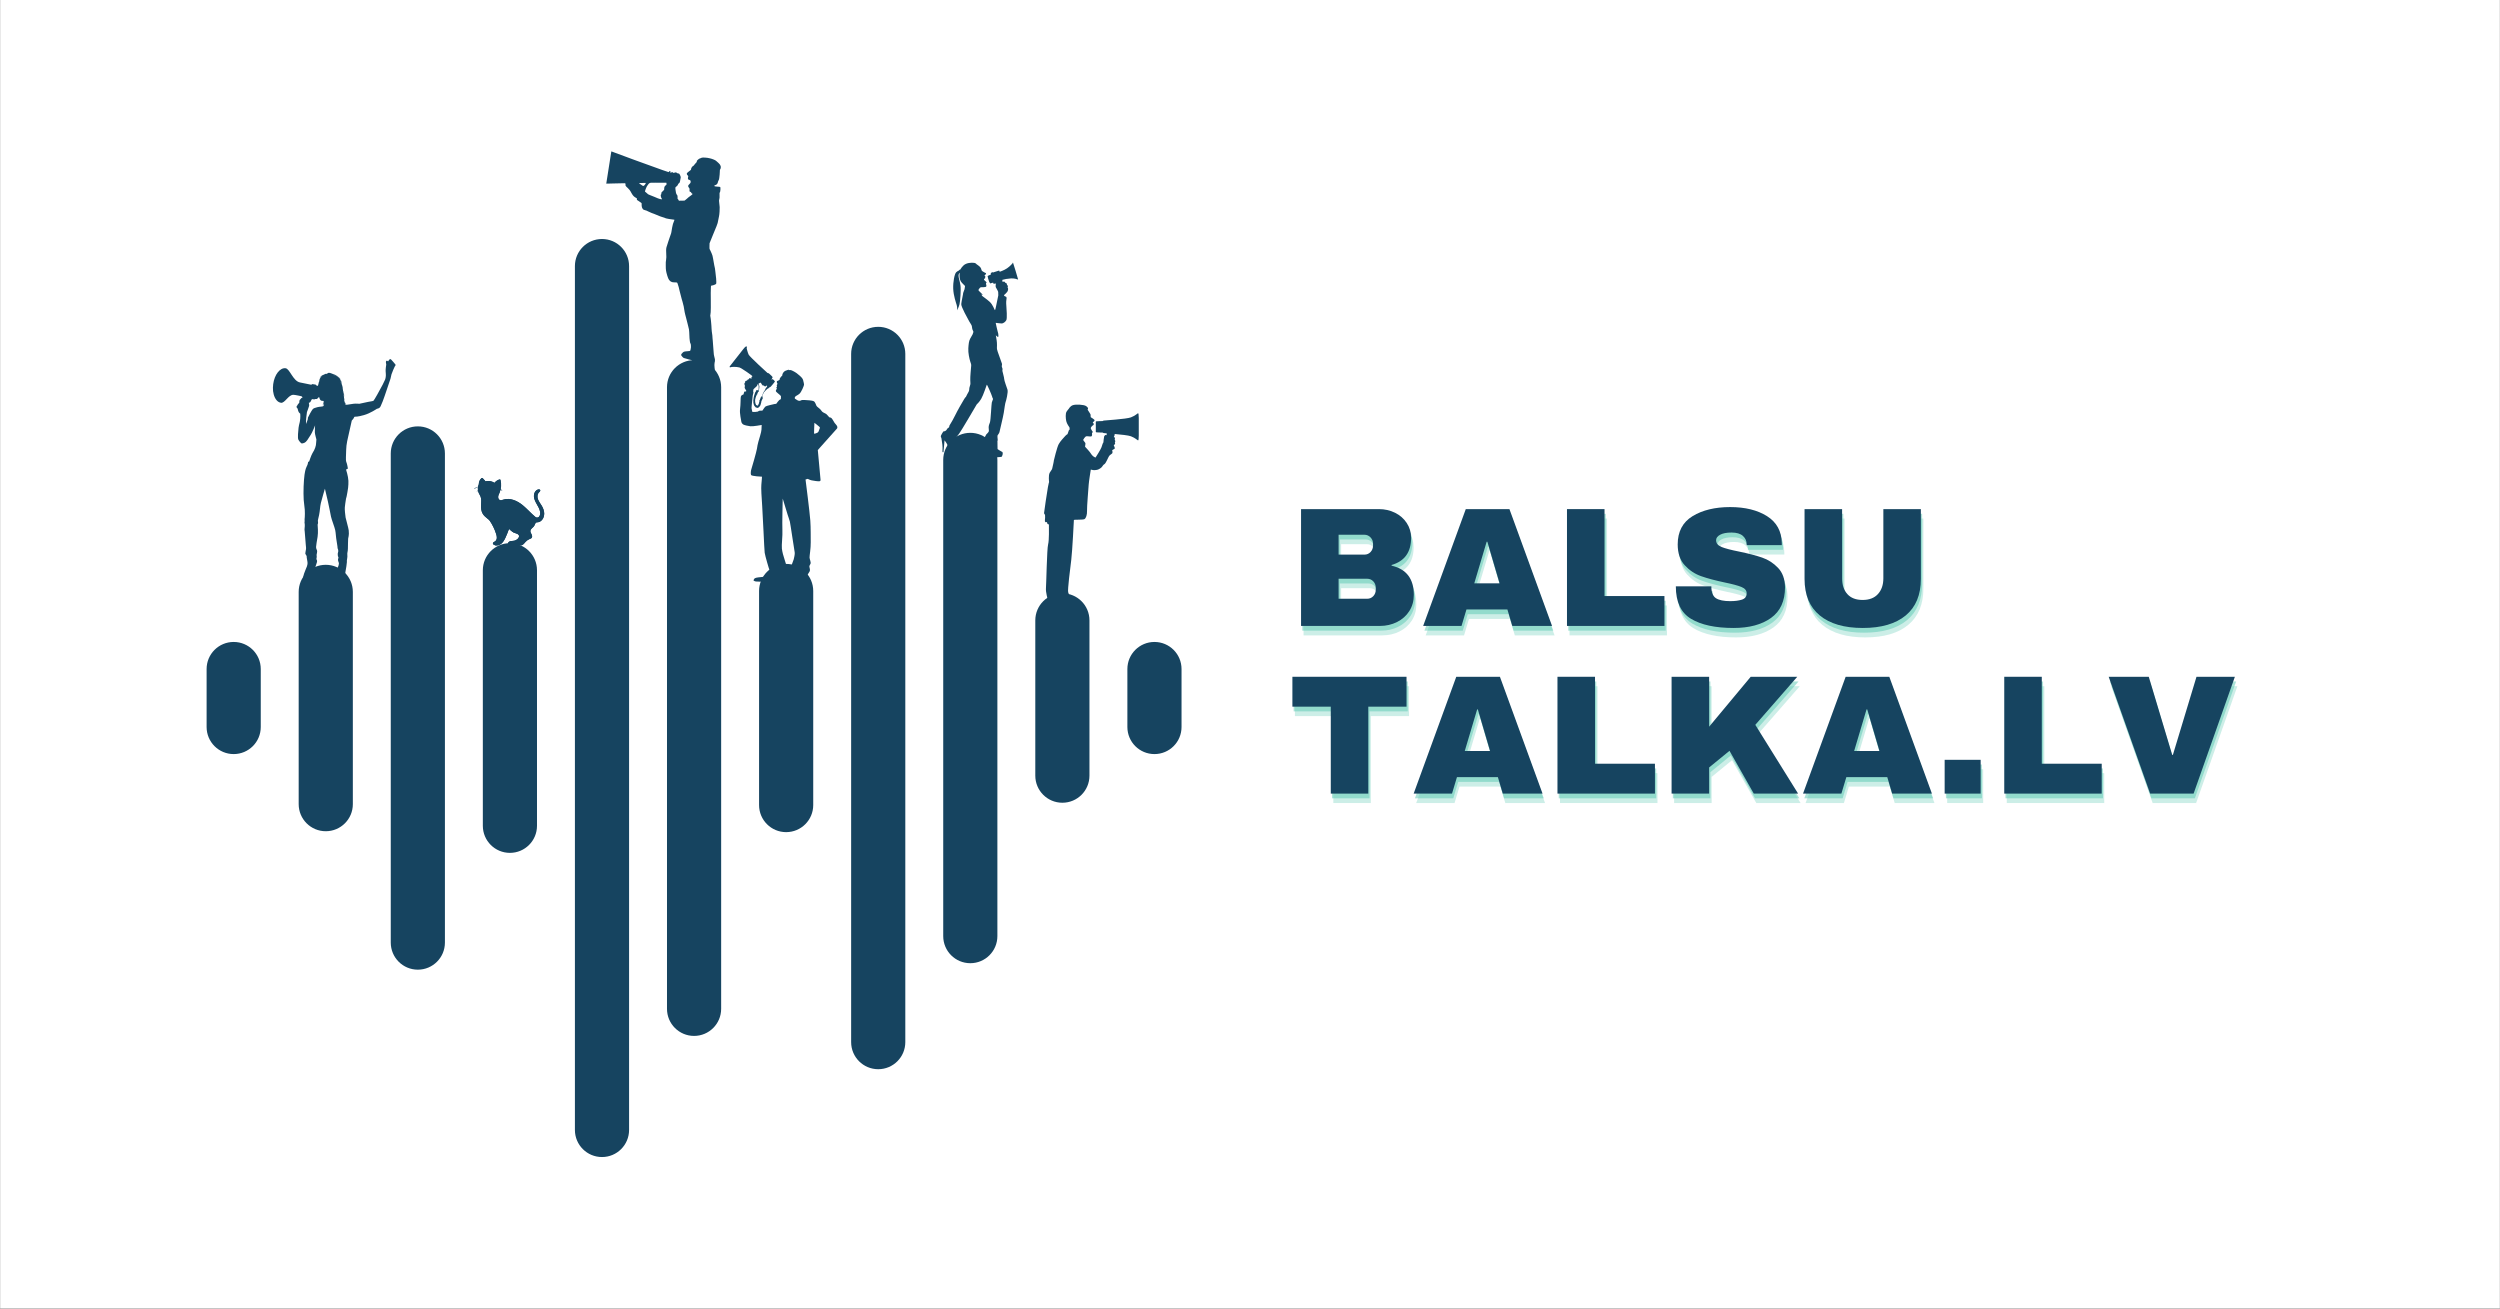 <?xml version="1.0" encoding="UTF-8" standalone="no"?>
<!DOCTYPE svg PUBLIC "-//W3C//DTD SVG 1.1//EN" "http://www.w3.org/Graphics/SVG/1.1/DTD/svg11.dtd">
<!-- Created with Vectornator (http://vectornator.io/) -->
<svg height="100%" stroke-miterlimit="10" style="fill-rule:nonzero;clip-rule:evenodd;stroke-linecap:round;stroke-linejoin:round;" version="1.1" viewBox="0 0 1440 753.75" width="100%" xml:space="preserve" xmlns="http://www.w3.org/2000/svg" xmlns:vectornator="http://vectornator.io" xmlns:xlink="http://www.w3.org/1999/xlink">
<rect x="0" y="0" width="1440" height="753.75" fill="#808080" stroke="none"/>
<defs/>
<g id="Untitled" vectornator:layerName="Untitled">
<g opacity="1" vectornator:layerName="path">
<clipPath clip-rule="nonzero" id="ClipPath">
<path d="M0.238 0L1439.76 0L1439.76 753.5L0.238 753.5L0.238 0Z"/>
</clipPath>
<g clip-path="url(#ClipPath)">
<path d="M0.238 0L1439.76 0L1439.76 753.5L0.238 753.5L0.238 0Z" fill="#ffffff" fill-rule="nonzero" opacity="1" stroke="none" vectornator:layerName="path"/>
<path d="M0.238 0L1439.76 0L1439.76 753.5L0.238 753.5L0.238 0Z" fill="#ffffff" fill-rule="nonzero" opacity="1" stroke="none" vectornator:layerName="path"/>
</g>
</g>
<path d="M795.658 298.677C799.053 298.677 802.166 299.38 805.002 300.786C807.834 302.185 810.084 304.157 811.752 306.708C813.416 309.251 814.252 312.083 814.252 315.208C814.252 323.489 810.502 328.708 803.002 330.864L803.002 331.255C811.541 333.216 815.814 338.818 815.814 348.068C815.814 351.591 814.947 354.704 813.221 357.411C811.49 360.122 809.127 362.224 806.127 363.724C803.127 365.224 799.834 365.974 796.252 365.974L750.861 365.974L750.861 298.677L795.658 298.677ZM772.486 324.896L787.346 324.896C788.783 324.896 789.971 324.392 790.908 323.38C791.854 322.372 792.33 321.114 792.33 319.614L792.33 318.63C792.33 317.193 791.838 315.97 790.861 314.958C789.893 313.95 788.721 313.443 787.346 313.443L772.486 313.443L772.486 324.896ZM772.486 350.318L788.908 350.318C790.346 350.318 791.537 349.814 792.486 348.802C793.432 347.794 793.908 346.536 793.908 345.036L793.908 344.068C793.908 342.568 793.432 341.314 792.486 340.302C791.537 339.294 790.346 338.786 788.908 338.786L772.486 338.786L772.486 350.318Z" fill="#58c8b2" fill-opacity="0.302" fill-rule="nonzero" opacity="1" stroke="none" vectornator:layerName="path"/>
<path d="M872.542 365.974L869.714 356.489L846.136 356.489L843.292 365.974L821.199 365.974L845.746 298.677L870.886 298.677L895.433 365.974L872.542 365.974ZM850.636 341.427L865.214 341.427L858.167 317.458L857.777 317.458L850.636 341.427Z" fill="#58c8b2" fill-opacity="0.302" fill-rule="nonzero" opacity="1" stroke="none" vectornator:layerName="path"/>
<path d="M904.036 298.677L925.661 298.677L925.661 348.755L960.177 348.755L960.177 365.974L904.036 365.974L904.036 298.677Z" fill="#58c8b2" fill-opacity="0.302" fill-rule="nonzero" opacity="1" stroke="none" vectornator:layerName="path"/>
<path d="M998.032 297.505C1006.65 297.505 1013.72 299.251 1019.27 302.739C1024.81 306.232 1027.64 311.396 1027.77 318.239L1027.77 319.411L1007.53 319.411L1007.53 319.021C1007.53 317.064 1006.81 315.435 1005.38 314.13C1003.94 312.829 1001.75 312.177 998.813 312.177C995.946 312.177 993.751 312.607 992.219 313.458C990.688 314.302 989.923 315.345 989.923 316.583C989.923 318.345 990.962 319.646 993.048 320.489C995.13 321.333 998.489 322.216 1003.13 323.13C1008.53 324.247 1012.98 325.407 1016.47 326.614C1019.96 327.814 1023 329.782 1025.61 332.521C1028.22 335.263 1029.56 338.982 1029.63 343.677C1029.63 351.626 1026.93 357.528 1021.55 361.38C1016.17 365.224 1008.99 367.146 1000 367.146C989.501 367.146 981.329 365.388 975.485 361.864C969.649 358.345 966.735 352.114 966.735 343.177L987.188 343.177C987.188 346.575 988.067 348.845 989.829 349.989C991.587 351.126 994.321 351.693 998.032 351.693C1000.77 351.693 1003.04 351.403 1004.83 350.818C1006.63 350.224 1007.53 349.017 1007.53 347.193C1007.53 345.568 1006.54 344.349 1004.55 343.536C1002.56 342.716 999.313 341.845 994.813 340.927C989.333 339.763 984.798 338.544 981.204 337.271C977.618 336.001 974.489 333.896 971.813 330.958C969.145 328.021 967.813 324.044 967.813 319.021C967.813 311.657 970.665 306.232 976.376 302.739C982.083 299.251 989.302 297.505 998.032 297.505Z" fill="#58c8b2" fill-opacity="0.302" fill-rule="nonzero" opacity="1" stroke="none" vectornator:layerName="path"/>
<path d="M1107.88 338.88C1107.88 348.079 1104.97 355.091 1099.17 359.911C1093.37 364.736 1085.12 367.146 1074.42 367.146C1063.74 367.146 1055.47 364.736 1049.63 359.911C1043.79 355.091 1040.88 348.079 1040.88 338.88L1040.88 298.677L1062.5 298.677L1062.5 338.583C1062.5 342.364 1063.51 345.38 1065.53 347.63C1067.55 349.88 1070.49 351.005 1074.33 351.005C1078.17 351.005 1081.12 349.864 1083.17 347.583C1085.24 345.302 1086.27 342.302 1086.27 338.583L1086.27 298.677L1107.88 298.677L1107.88 338.88Z" fill="#58c8b2" fill-opacity="0.302" fill-rule="nonzero" opacity="1" stroke="none" vectornator:layerName="path"/>
<path d="M794.93 295.961C798.325 295.961 801.438 296.664 804.274 298.07C807.106 299.468 809.356 301.441 811.024 303.992C812.688 306.535 813.524 309.367 813.524 312.492C813.524 320.773 809.774 325.992 802.274 328.148L802.274 328.539C810.813 330.5 815.087 336.101 815.087 345.351C815.087 348.875 814.219 351.988 812.493 354.695C810.762 357.406 808.399 359.507 805.399 361.007C802.399 362.507 799.106 363.257 795.524 363.257L750.133 363.257L750.133 295.961L794.93 295.961ZM771.758 322.179L786.618 322.179C788.055 322.179 789.243 321.675 790.18 320.664C791.126 319.656 791.602 318.398 791.602 316.898L791.602 315.914C791.602 314.476 791.11 313.254 790.133 312.242C789.165 311.234 787.993 310.726 786.618 310.726L771.758 310.726L771.758 322.179ZM771.758 347.601L788.18 347.601C789.618 347.601 790.809 347.097 791.758 346.086C792.704 345.078 793.18 343.82 793.18 342.32L793.18 341.351C793.18 339.851 792.704 338.597 791.758 337.586C790.809 336.578 789.618 336.07 788.18 336.07L771.758 336.07L771.758 347.601Z" fill="#58c8b2" fill-opacity="0.502" fill-rule="nonzero" opacity="1" stroke="none" vectornator:layerName="path"/>
<path d="M871.815 363.257L868.987 353.773L845.408 353.773L842.565 363.257L820.471 363.257L845.018 295.961L870.158 295.961L894.705 363.257L871.815 363.257ZM849.908 338.711L864.487 338.711L857.44 314.742L857.049 314.742L849.908 338.711Z" fill="#58c8b2" fill-opacity="0.502" fill-rule="nonzero" opacity="1" stroke="none" vectornator:layerName="path"/>
<path d="M903.308 295.961L924.933 295.961L924.933 346.039L959.449 346.039L959.449 363.257L903.308 363.257L903.308 295.961Z" fill="#58c8b2" fill-opacity="0.502" fill-rule="nonzero" opacity="1" stroke="none" vectornator:layerName="path"/>
<path d="M997.304 294.789C1005.92 294.789 1013 296.535 1018.54 300.023C1024.08 303.515 1026.91 308.679 1027.04 315.523L1027.04 316.695L1006.8 316.695L1006.8 316.304C1006.8 314.347 1006.09 312.718 1004.65 311.414C1003.21 310.113 1001.02 309.461 998.085 309.461C995.218 309.461 993.023 309.89 991.492 310.742C989.96 311.586 989.195 312.629 989.195 313.867C989.195 315.629 990.234 316.929 992.32 317.773C994.402 318.617 997.761 319.5 1002.4 320.414C1007.8 321.531 1012.25 322.691 1015.74 323.898C1019.23 325.097 1022.28 327.066 1024.88 329.804C1027.5 332.547 1028.84 336.265 1028.9 340.961C1028.9 348.91 1026.2 354.812 1020.82 358.664C1015.44 362.507 1008.26 364.429 999.273 364.429C988.773 364.429 980.601 362.672 974.757 359.148C968.921 355.629 966.007 349.398 966.007 340.461L986.46 340.461C986.46 343.859 987.339 346.129 989.101 347.273C990.859 348.41 993.593 348.976 997.304 348.976C1000.04 348.976 1002.31 348.687 1004.1 348.101C1005.9 347.507 1006.8 346.3 1006.8 344.476C1006.8 342.851 1005.81 341.632 1003.82 340.82C1001.83 340 998.585 339.129 994.085 338.211C988.605 337.047 984.07 335.828 980.476 334.554C976.89 333.285 973.761 331.179 971.085 328.242C968.417 325.304 967.085 321.328 967.085 316.304C967.085 308.941 969.937 303.515 975.648 300.023C981.355 296.535 988.574 294.789 997.304 294.789Z" fill="#58c8b2" fill-opacity="0.502" fill-rule="nonzero" opacity="1" stroke="none" vectornator:layerName="path"/>
<path d="M1107.15 336.164C1107.15 345.363 1104.25 352.375 1098.45 357.195C1092.64 362.019 1084.39 364.429 1073.7 364.429C1063.01 364.429 1054.74 362.019 1048.9 357.195C1043.06 352.375 1040.15 345.363 1040.15 336.164L1040.15 295.961L1061.77 295.961L1061.77 335.867C1061.77 339.648 1062.78 342.664 1064.8 344.914C1066.82 347.164 1069.76 348.289 1073.6 348.289C1077.45 348.289 1080.39 347.148 1082.45 344.867C1084.51 342.586 1085.54 339.586 1085.54 335.867L1085.54 295.961L1107.15 295.961L1107.15 336.164Z" fill="#58c8b2" fill-opacity="0.502" fill-rule="nonzero" opacity="1" stroke="none" vectornator:layerName="path"/>
<path d="M794.203 293.244C797.597 293.244 800.71 293.947 803.546 295.354C806.378 296.752 808.628 298.725 810.296 301.276C811.96 303.818 812.796 306.651 812.796 309.776C812.796 318.057 809.046 323.276 801.546 325.432L801.546 325.822C810.085 327.783 814.359 333.385 814.359 342.635C814.359 346.158 813.492 349.272 811.765 351.979C810.035 354.69 807.671 356.791 804.671 358.291C801.671 359.791 798.378 360.541 794.796 360.541L749.406 360.541L749.406 293.244L794.203 293.244ZM771.031 319.463L785.89 319.463C787.328 319.463 788.515 318.959 789.453 317.947C790.398 316.94 790.874 315.682 790.874 314.182L790.874 313.197C790.874 311.76 790.382 310.537 789.406 309.526C788.437 308.518 787.265 308.01 785.89 308.01L771.031 308.01L771.031 319.463ZM771.031 344.885L787.453 344.885C788.89 344.885 790.081 344.381 791.031 343.369C791.976 342.361 792.453 341.104 792.453 339.604L792.453 338.635C792.453 337.135 791.976 335.881 791.031 334.869C790.081 333.861 788.89 333.354 787.453 333.354L771.031 333.354L771.031 344.885Z" fill="#164460" fill-rule="nonzero" opacity="1" stroke="none" vectornator:layerName="path"/>
<path d="M871.087 360.541L868.259 351.057L844.681 351.057L841.837 360.541L819.743 360.541L844.29 293.244L869.431 293.244L893.977 360.541L871.087 360.541ZM849.181 335.994L863.759 335.994L856.712 312.026L856.321 312.026L849.181 335.994Z" fill="#164460" fill-rule="nonzero" opacity="1" stroke="none" vectornator:layerName="path"/>
<path d="M902.581 293.244L924.206 293.244L924.206 343.322L958.721 343.322L958.721 360.541L902.581 360.541L902.581 293.244Z" fill="#164460" fill-rule="nonzero" opacity="1" stroke="none" vectornator:layerName="path"/>
<path d="M996.576 292.072C1005.19 292.072 1012.27 293.818 1017.81 297.307C1023.35 300.799 1026.19 305.963 1026.31 312.807L1026.31 313.979L1006.08 313.979L1006.08 313.588C1006.08 311.631 1005.36 310.002 1003.92 308.697C1002.48 307.397 1000.3 306.744 997.358 306.744C994.49 306.744 992.295 307.174 990.764 308.026C989.233 308.869 988.467 309.912 988.467 311.151C988.467 312.912 989.506 314.213 991.592 315.057C993.674 315.901 997.033 316.783 1001.67 317.697C1007.08 318.815 1011.52 319.975 1015.01 321.182C1018.5 322.381 1021.55 324.35 1024.15 327.088C1026.77 329.83 1028.11 333.549 1028.17 338.244C1028.17 346.193 1025.47 352.096 1020.09 355.947C1014.72 359.791 1007.53 361.713 998.545 361.713C988.045 361.713 979.873 359.955 974.029 356.432C968.193 352.912 965.279 346.682 965.279 337.744L985.733 337.744C985.733 341.143 986.611 343.412 988.373 344.557C990.131 345.693 992.865 346.26 996.576 346.26C999.315 346.26 1001.58 345.971 1003.37 345.385C1005.17 344.791 1006.08 343.584 1006.08 341.76C1006.08 340.135 1005.08 338.916 1003.09 338.104C1001.1 337.283 997.858 336.412 993.358 335.494C987.877 334.33 983.342 333.111 979.748 331.838C976.162 330.568 973.033 328.463 970.358 325.526C967.69 322.588 966.358 318.611 966.358 313.588C966.358 306.225 969.209 300.799 974.92 297.307C980.627 293.818 987.846 292.072 996.576 292.072Z" fill="#164460" fill-rule="nonzero" opacity="1" stroke="none" vectornator:layerName="path"/>
<path d="M1106.42 333.447C1106.42 342.647 1103.52 349.658 1097.72 354.479C1091.91 359.303 1083.66 361.713 1072.97 361.713C1062.28 361.713 1054.01 359.303 1048.17 354.479C1042.33 349.658 1039.42 342.647 1039.42 333.447L1039.42 293.244L1061.05 293.244L1061.05 333.151C1061.05 336.932 1062.05 339.947 1064.08 342.197C1066.1 344.447 1069.03 345.572 1072.87 345.572C1076.72 345.572 1079.66 344.432 1081.72 342.151C1083.78 339.869 1084.81 336.869 1084.81 333.151L1084.81 293.244L1106.42 293.244L1106.42 333.447Z" fill="#164460" fill-rule="nonzero" opacity="1" stroke="none" vectornator:layerName="path"/>
<path d="M789.596 412.474L789.596 462.552L767.986 462.552L767.986 412.474L745.877 412.474L745.877 395.255L811.611 395.255L811.611 412.474L789.596 412.474Z" fill="#58c8b2" fill-opacity="0.302" fill-rule="nonzero" opacity="1" stroke="none" vectornator:layerName="path"/>
<path d="M867.065 462.552L864.237 453.068L840.659 453.068L837.815 462.552L815.721 462.552L840.268 395.255L865.409 395.255L889.956 462.552L867.065 462.552ZM845.159 438.005L859.737 438.005L852.69 414.036L852.299 414.036L845.159 438.005Z" fill="#58c8b2" fill-opacity="0.302" fill-rule="nonzero" opacity="1" stroke="none" vectornator:layerName="path"/>
<path d="M898.559 395.255L920.184 395.255L920.184 445.333L954.699 445.333L954.699 462.552L898.559 462.552L898.559 395.255Z" fill="#58c8b2" fill-opacity="0.302" fill-rule="nonzero" opacity="1" stroke="none" vectornator:layerName="path"/>
<path d="M1009.87 395.255L1036.68 395.255L1012.51 422.943L1037.16 462.552L1011.63 462.552L997.648 437.896L985.914 447.489L985.914 462.552L964.289 462.552L964.289 395.255L985.914 395.255L985.914 424.021L1009.87 395.255Z" fill="#58c8b2" fill-opacity="0.302" fill-rule="nonzero" opacity="1" stroke="none" vectornator:layerName="path"/>
<path d="M1091.35 462.552L1088.52 453.068L1064.94 453.068L1062.1 462.552L1040.01 462.552L1064.55 395.255L1089.69 395.255L1114.24 462.552L1091.35 462.552ZM1069.44 438.005L1084.02 438.005L1076.97 414.036L1076.58 414.036L1069.44 438.005Z" fill="#58c8b2" fill-opacity="0.302" fill-rule="nonzero" opacity="1" stroke="none" vectornator:layerName="path"/>
<path d="M1121.58 462.552L1121.58 443.083L1142.31 443.083L1142.31 462.552L1121.58 462.552Z" fill="#58c8b2" fill-opacity="0.302" fill-rule="nonzero" opacity="1" stroke="none" vectornator:layerName="path"/>
<path d="M1155.9 395.255L1177.53 395.255L1177.53 445.333L1212.04 445.333L1212.04 462.552L1155.9 462.552L1155.9 395.255Z" fill="#58c8b2" fill-opacity="0.302" fill-rule="nonzero" opacity="1" stroke="none" vectornator:layerName="path"/>
<path d="M1239.93 462.552L1216.06 395.255L1239.15 395.255L1252.65 440.255L1253.04 440.255L1266.63 395.255L1288.74 395.255L1264.96 462.552L1239.93 462.552Z" fill="#58c8b2" fill-opacity="0.302" fill-rule="nonzero" opacity="1" stroke="none" vectornator:layerName="path"/>
<path d="M788.868 409.757L788.868 459.836L767.258 459.836L767.258 409.757L745.149 409.757L745.149 392.539L810.883 392.539L810.883 409.757L788.868 409.757Z" fill="#58c8b2" fill-opacity="0.502" fill-rule="nonzero" opacity="1" stroke="none" vectornator:layerName="path"/>
<path d="M866.337 459.836L863.509 450.351L839.931 450.351L837.087 459.836L814.993 459.836L839.54 392.539L864.681 392.539L889.228 459.836L866.337 459.836ZM844.431 435.289L859.009 435.289L851.962 411.32L851.572 411.32L844.431 435.289Z" fill="#58c8b2" fill-opacity="0.502" fill-rule="nonzero" opacity="1" stroke="none" vectornator:layerName="path"/>
<path d="M897.831 392.539L919.456 392.539L919.456 442.617L953.971 442.617L953.971 459.836L897.831 459.836L897.831 392.539Z" fill="#58c8b2" fill-opacity="0.502" fill-rule="nonzero" opacity="1" stroke="none" vectornator:layerName="path"/>
<path d="M1009.14 392.539L1035.95 392.539L1011.78 420.226L1036.44 459.836L1010.9 459.836L996.92 435.179L985.186 444.773L985.186 459.836L963.561 459.836L963.561 392.539L985.186 392.539L985.186 421.304L1009.14 392.539Z" fill="#58c8b2" fill-opacity="0.502" fill-rule="nonzero" opacity="1" stroke="none" vectornator:layerName="path"/>
<path d="M1090.62 459.836L1087.79 450.351L1064.22 450.351L1061.37 459.836L1039.28 459.836L1063.82 392.539L1088.97 392.539L1113.51 459.836L1090.62 459.836ZM1068.72 435.289L1083.29 435.289L1076.25 411.32L1075.86 411.32L1068.72 435.289Z" fill="#58c8b2" fill-opacity="0.502" fill-rule="nonzero" opacity="1" stroke="none" vectornator:layerName="path"/>
<path d="M1120.85 459.836L1120.85 440.367L1141.58 440.367L1141.58 459.836L1120.85 459.836Z" fill="#58c8b2" fill-opacity="0.502" fill-rule="nonzero" opacity="1" stroke="none" vectornator:layerName="path"/>
<path d="M1155.18 392.539L1176.8 392.539L1176.8 442.617L1211.32 442.617L1211.32 459.836L1155.18 459.836L1155.18 392.539Z" fill="#58c8b2" fill-opacity="0.502" fill-rule="nonzero" opacity="1" stroke="none" vectornator:layerName="path"/>
<path d="M1239.2 459.836L1215.33 392.539L1238.42 392.539L1251.92 437.539L1252.31 437.539L1265.91 392.539L1288.02 392.539L1264.23 459.836L1239.2 459.836Z" fill="#58c8b2" fill-opacity="0.502" fill-rule="nonzero" opacity="1" stroke="none" vectornator:layerName="path"/>
<path d="M788.14 407.041L788.14 457.119L766.531 457.119L766.531 407.041L744.421 407.041L744.421 389.822L810.156 389.822L810.156 407.041L788.14 407.041Z" fill="#164460" fill-rule="nonzero" opacity="1" stroke="none" vectornator:layerName="path"/>
<path d="M865.609 457.119L862.781 447.635L839.203 447.635L836.359 457.119L814.266 457.119L838.812 389.822L863.953 389.822L888.5 457.119L865.609 457.119ZM843.703 432.572L858.281 432.572L851.234 408.604L850.844 408.604L843.703 432.572Z" fill="#164460" fill-rule="nonzero" opacity="1" stroke="none" vectornator:layerName="path"/>
<path d="M897.103 389.822L918.728 389.822L918.728 439.901L953.244 439.901L953.244 457.119L897.103 457.119L897.103 389.822Z" fill="#164460" fill-rule="nonzero" opacity="1" stroke="none" vectornator:layerName="path"/>
<path d="M1008.41 389.822L1035.22 389.822L1011.05 417.51L1035.71 457.119L1010.18 457.119L996.193 432.463L984.458 442.057L984.458 457.119L962.833 457.119L962.833 389.822L984.458 389.822L984.458 418.588L1008.41 389.822Z" fill="#164460" fill-rule="nonzero" opacity="1" stroke="none" vectornator:layerName="path"/>
<path d="M1089.89 457.119L1087.07 447.635L1063.49 447.635L1060.64 457.119L1038.55 457.119L1063.1 389.822L1088.24 389.822L1112.78 457.119L1089.89 457.119ZM1067.99 432.572L1082.57 432.572L1075.52 408.604L1075.13 408.604L1067.99 432.572Z" fill="#164460" fill-rule="nonzero" opacity="1" stroke="none" vectornator:layerName="path"/>
<path d="M1120.12 457.119L1120.12 437.651L1140.86 437.651L1140.86 457.119L1120.12 457.119Z" fill="#164460" fill-rule="nonzero" opacity="1" stroke="none" vectornator:layerName="path"/>
<path d="M1154.45 389.822L1176.07 389.822L1176.07 439.901L1210.59 439.901L1210.59 457.119L1154.45 457.119L1154.45 389.822Z" fill="#164460" fill-rule="nonzero" opacity="1" stroke="none" vectornator:layerName="path"/>
<path d="M1238.48 457.119L1214.6 389.822L1237.69 389.822L1251.19 434.822L1251.58 434.822L1265.18 389.822L1287.29 389.822L1263.51 457.119L1238.48 457.119Z" fill="#164460" fill-rule="nonzero" opacity="1" stroke="none" vectornator:layerName="path"/>
<g opacity="1" vectornator:layerName="path">
<clipPath clip-rule="nonzero" id="ClipPath_2">
<path d="M119.004 369L151 369L151 435L119.004 435L119.004 369Z"/>
</clipPath>
<g clip-path="url(#ClipPath_2)">
<path d="M134.602 369.766C125.984 369.766 119.004 376.746 119.004 385.363L119.004 418.754C119.004 427.371 125.984 434.352 134.602 434.352C143.219 434.352 150.199 427.371 150.199 418.754L150.199 385.363C150.199 376.75 143.219 369.766 134.602 369.766Z" fill="#164460" fill-rule="nonzero" opacity="1" stroke="none" vectornator:layerName="path"/>
</g>
</g>
<path d="M187.637 325.328C179.023 325.328 172.039 332.309 172.039 340.926L172.039 463.191C172.039 471.809 179.023 478.789 187.637 478.789C196.254 478.789 203.238 471.809 203.238 463.191L203.238 340.93C203.238 332.312 196.254 325.328 187.637 325.328Z" fill="#164460" fill-rule="nonzero" opacity="1" stroke="none" vectornator:layerName="path"/>
<path d="M240.676 245.59C232.059 245.59 225.078 252.57 225.078 261.188L225.078 542.93C225.078 551.547 232.059 558.531 240.676 558.531C249.289 558.531 256.273 551.547 256.273 542.93L256.273 261.188C256.273 252.57 249.289 245.59 240.676 245.59Z" fill="#164460" fill-rule="nonzero" opacity="1" stroke="none" vectornator:layerName="path"/>
<path d="M293.711 312.863C285.094 312.863 278.113 319.848 278.113 328.465L278.113 475.652C278.113 484.27 285.094 491.254 293.711 491.254C302.328 491.254 309.309 484.27 309.309 475.652L309.309 328.465C309.312 319.848 302.328 312.863 293.711 312.863Z" fill="#164460" fill-rule="nonzero" opacity="1" stroke="none" vectornator:layerName="path"/>
<g opacity="1" vectornator:layerName="path">
<clipPath clip-rule="nonzero" id="ClipPath_3">
<path d="M331 137.43L363 137.43L363 666.754L331 666.754L331 137.43Z"/>
</clipPath>
<g clip-path="url(#ClipPath_3)">
<path d="M346.75 137.664C338.133 137.664 331.148 144.645 331.148 153.262L331.148 650.855C331.148 659.473 338.133 666.457 346.75 666.457C355.363 666.457 362.348 659.473 362.348 650.855L362.348 153.262C362.348 144.645 355.363 137.664 346.75 137.664Z" fill="#164460" fill-rule="nonzero" opacity="1" stroke="none" vectornator:layerName="path"/>
</g>
</g>
<path d="M399.785 207.434C391.168 207.434 384.188 214.418 384.188 223.035L384.188 581.086C384.188 589.703 391.168 596.688 399.785 596.688C408.402 596.688 415.383 589.703 415.383 581.086L415.383 223.035C415.383 214.418 408.402 207.434 399.785 207.434Z" fill="#164460" fill-rule="nonzero" opacity="1" stroke="none" vectornator:layerName="path"/>
<path d="M452.82 324.809C444.203 324.809 437.223 331.789 437.223 340.406L437.223 463.711C437.223 472.328 444.203 479.312 452.82 479.312C461.438 479.312 468.418 472.328 468.418 463.711L468.418 340.406C468.422 331.789 461.438 324.809 452.82 324.809Z" fill="#164460" fill-rule="nonzero" opacity="1" stroke="none" vectornator:layerName="path"/>
<path d="M505.859 188.254C497.242 188.254 490.258 195.234 490.258 203.852L490.258 600.266C490.258 608.883 497.242 615.863 505.859 615.863C514.473 615.863 521.457 608.883 521.457 600.266L521.457 203.852C521.457 195.238 514.473 188.254 505.859 188.254Z" fill="#164460" fill-rule="nonzero" opacity="1" stroke="none" vectornator:layerName="path"/>
<path d="M558.895 249.312C550.277 249.312 543.297 256.297 543.297 264.914L543.297 539.203C543.297 547.82 550.277 554.805 558.895 554.805C567.512 554.805 574.492 547.82 574.492 539.203L574.492 264.914C574.492 256.297 567.512 249.312 558.895 249.312Z" fill="#164460" fill-rule="nonzero" opacity="1" stroke="none" vectornator:layerName="path"/>
<path d="M611.93 341.738C603.312 341.738 596.332 348.719 596.332 357.336L596.332 446.781C596.332 455.398 603.312 462.379 611.93 462.379C620.547 462.379 627.527 455.398 627.527 446.781L627.527 357.336C627.531 348.723 620.547 341.738 611.93 341.738Z" fill="#164460" fill-rule="nonzero" opacity="1" stroke="none" vectornator:layerName="path"/>
<g opacity="1" vectornator:layerName="path">
<clipPath clip-rule="nonzero" id="ClipPath_4">
<path d="M649 369L680.566 369L680.566 435L649 435L649 369Z"/>
</clipPath>
<g clip-path="url(#ClipPath_4)">
<path d="M664.969 369.766C656.352 369.766 649.371 376.746 649.371 385.363L649.371 418.754C649.371 427.371 656.352 434.352 664.969 434.352C673.586 434.352 680.566 427.371 680.566 418.754L680.566 385.363C680.566 376.75 673.586 369.766 664.969 369.766Z" fill="#164460" fill-rule="nonzero" opacity="1" stroke="none" vectornator:layerName="path"/>
</g>
</g>
<g opacity="1" vectornator:layerName="path">
<clipPath clip-rule="nonzero" id="ClipPath_5">
<path d="M601.32 233L655.934 233L655.934 359L601.32 359L601.32 233Z"/>
</clipPath>
<g clip-path="url(#ClipPath_5)">
<path d="M623.895 253.383C624.191 254.086 625.328 255.059 625.23 255.523C625.129 255.996 624.992 257.297 624.992 257.297C624.992 257.297 627.777 260.258 628.125 260.941C628.473 261.625 628.891 261.945 629.293 262.449C629.695 262.949 630.293 263.133 630.477 263.316C630.656 263.5 630.977 263.551 631.059 263.516C631.141 263.484 634.203 258.527 634.453 257.633C634.703 256.727 634.969 256.023 635.121 255.605C635.273 255.188 635.555 254.84 635.555 254.84C635.555 254.84 635.805 251.945 635.984 251.43C636.168 250.91 636.805 250.324 637.086 250.562C637.367 250.797 637.402 250.66 637.402 250.66L637.473 249.602C636.395 249.52 635.699 249.465 635.668 249.441C635.523 249.359 635.258 249.184 635.098 249.16C634.941 249.137 631.68 249.105 631.484 249.023C631.285 248.934 631.18 248.758 631.18 248.758C631.18 248.758 631.18 247.312 631.188 245.848C631.18 244.387 631.18 242.941 631.18 242.941C631.18 242.941 631.277 242.758 631.484 242.676C631.68 242.586 634.941 242.555 635.098 242.539C635.258 242.516 635.523 242.348 635.668 242.258C635.812 242.172 648.812 241.406 651.414 240.406C654.02 239.41 655.227 238.031 655.504 238.031C655.785 238.031 655.879 238.406 656 242.008C656.027 242.988 656.059 244.367 656.074 245.848C656.059 247.332 656.027 248.719 656 249.691C655.879 253.293 655.785 253.664 655.504 253.664C655.227 253.664 654.012 252.289 651.414 251.293C650.023 250.758 645.719 250.301 641.953 249.969C641.996 250.004 642.035 250.051 642.059 250.105C642.211 250.453 641.543 251.754 641.543 251.754C641.543 251.754 642.195 251.77 642.211 252.387C642.223 253.004 642.027 253.27 642.059 253.355C642.09 253.438 642.527 253.926 642.391 254.32C642.254 254.723 642.141 254.867 642.141 254.867C642.141 254.867 642.461 255.285 642.211 255.75C641.961 256.223 641.512 256.406 641.512 256.406C641.512 256.406 642.277 258.102 642.133 258.34C641.988 258.574 640.609 259.289 640.609 259.289C640.609 259.289 640.996 260.57 640.691 261.039C640.391 261.512 639.398 261.895 638.844 262.676C638.297 263.461 637.145 266.504 636.297 267.223C635.449 267.938 635.562 267.641 635.113 268.379C634.668 269.117 634.098 269.582 633.668 269.832C633.234 270.082 632.68 270.516 631.664 270.668C630.648 270.82 630.23 270.891 629.496 270.754C628.762 270.617 628.301 270.469 628.301 270.469C628.301 270.469 627.184 277.391 627.086 279.133C626.988 280.867 626.016 292.141 626.125 294.277C626.223 296.418 625.555 298.555 624.621 299.027C623.691 299.5 618.559 299.227 618.559 299.527C618.559 299.832 617.656 317.551 617.059 322.371C616.457 327.188 614.859 339.891 615.262 341.094C615.664 342.293 616.094 343.199 615.957 343.801C615.82 344.402 615.691 344.973 615.691 344.973C615.691 344.973 617.504 345.992 618.711 346.109C619.906 346.223 621.371 345.957 621.688 346.207C622.008 346.457 621.887 346.977 621.887 346.977C621.887 346.977 622.039 347.172 621.938 347.426C621.84 347.676 619.59 348.43 617.945 348.809C616.301 349.199 614.594 349.074 614.594 349.074C614.594 349.074 615.125 351.016 615.148 351.535C615.16 352.051 614.926 352.332 615.012 352.469C615.094 352.605 616.957 353.758 617.906 354.176C618.855 354.594 620.816 354.41 621.469 354.859C622.121 355.309 622.152 356.016 622.152 356.016C622.152 356.016 622.5 356.449 622.348 356.816C622.195 357.18 619.621 358.504 616.305 358.758C612.992 359.008 610.879 358.535 609.793 358.043C608.711 357.539 607.945 357.203 607.945 357.203C607.945 357.203 606.48 357.621 606.277 357.539C606.082 357.457 602.516 356.883 602.273 356.59C602.031 356.285 602.137 353.703 602.266 353.559C602.387 353.414 602.457 353.391 602.457 353.391C602.457 353.391 602.555 351.602 602.539 351.504C602.523 351.406 602.039 349.516 602.125 349.395C602.207 349.281 602.918 347.004 603.254 346.281C603.586 345.566 603.547 345.484 603.547 345.484C603.547 345.484 602.266 341.016 602.465 338.945C602.66 336.875 603.031 316.074 603.699 313.633C604.367 311.188 604.172 303.754 604.172 302.984L604.172 302.062C604.172 302.062 603.406 302.031 603.27 301.578C603.133 301.129 603.031 300.695 603.031 300.695C603.031 300.695 602.336 300.961 602.102 300.68C601.867 300.398 601.797 300.145 601.879 299.406C601.965 298.668 601.98 298.105 601.98 298.105C601.98 298.105 601.949 297.016 601.949 296.734C601.949 296.453 601.965 296.539 601.781 296.348C601.602 296.164 601.418 295.898 601.379 295.512C601.352 295.129 603.176 282.922 603.609 280.547C604.043 278.172 604.277 277.672 604.277 277.672C604.277 277.672 603.777 273.828 604.641 272.289C605.504 270.754 605.973 270.555 606.102 269.746C606.238 268.949 606.535 267.777 606.77 266.742C607.004 265.707 607.004 265.305 607.004 265.305C607.004 265.305 608.801 257.645 609.832 255.805C610.863 253.961 612.766 252.059 613.465 251.254C614.16 250.453 614.898 250.051 614.898 250.051C614.898 250.051 615.512 248.156 615.664 247.859C615.812 247.57 616.094 247.484 616.094 247.484C616.094 247.484 616.141 246.367 615.988 246.145C615.836 245.926 614.473 244.074 614.152 242.539C613.836 241 613.621 238.262 614.352 237.09C615.086 235.918 615.547 235.582 615.547 235.582C615.547 235.582 616.344 233.945 617.98 233.375C619.613 232.805 624.328 233.012 625.609 233.906C626.891 234.812 626.762 235.363 626.641 235.527C626.523 235.695 626.488 236.031 626.488 236.031C626.488 236.031 628.086 238.406 628.184 238.824C628.285 239.242 628.117 240.082 628.301 240.332C628.48 240.582 630.633 241.551 630.469 242.203C630.301 242.859 629.27 243.086 629.48 243.445C629.703 243.793 630.094 243.93 629.996 244.434C629.898 244.938 629.398 245.051 629.094 245.301C628.793 245.551 628.262 246.32 628.277 246.641C628.293 246.961 628.457 247.113 628.828 247.828C629.195 248.543 629.48 248.461 629.383 248.879C629.285 249.297 629.066 249.281 628.98 249.496C628.898 249.715 629.246 250.652 628.816 251.199C628.383 251.746 626.531 251.102 625.668 251.312C624.852 251.551 623.895 253.383 623.895 253.383Z" fill="#164460" fill-rule="evenodd" opacity="1" stroke="none" vectornator:layerName="path"/>
</g>
</g>
<g opacity="1" vectornator:layerName="path">
<clipPath clip-rule="nonzero" id="ClipPath_6">
<path d="M349.172 87.102L415.152 87.102L415.152 222.059L349.172 222.059L349.172 87.102Z"/>
</clipPath>
<g clip-path="url(#ClipPath_6)">
<path d="M352.711 87.402C353.016 87.516 353.766 87.793 354.363 88.023C355.84 88.59 358.539 89.582 359.418 89.887C360.551 90.293 362.195 90.906 362.371 90.988C362.461 91.031 363.051 91.25 363.688 91.481C364.328 91.707 365.742 92.227 366.844 92.633C370.066 93.812 375.332 95.715 379.098 97.055C380.352 97.496 381.445 97.894 381.535 97.938C381.895 98.098 384.953 99.129 385.09 99.133C385.188 99.133 385.25 99.07 385.27 98.957C385.289 98.863 385.41 98.723 385.543 98.644C385.785 98.512 385.801 98.512 386.047 98.668C386.301 98.836 386.301 98.852 386.246 99.234C386.191 99.609 386.199 99.633 386.359 99.637C386.473 99.641 386.594 99.547 386.703 99.371C386.941 98.984 387.145 98.965 387.465 99.309C387.734 99.578 388.07 99.68 388.18 99.516C388.203 99.465 388.383 99.438 388.574 99.441C388.758 99.445 388.984 99.394 389.074 99.332C389.305 99.168 389.398 99.184 389.746 99.512C390.008 99.758 390.145 99.816 390.59 99.883C390.938 99.93 391.176 100.016 391.262 100.113C391.477 100.332 391.961 101.312 391.957 101.496C391.957 101.594 391.988 101.691 392.035 101.715C392.129 101.781 392.121 102.617 392.023 102.652C391.992 102.66 391.93 102.949 391.898 103.277C391.828 103.98 391.609 104.883 391.434 105.215C391.359 105.344 391.203 105.484 391.082 105.531C390.863 105.605 390.566 106.059 390.32 106.68C390.258 106.844 389.996 107.113 389.621 107.41C388.934 107.941 388.969 107.848 389.07 109.172C389.172 110.48 389.484 111.723 389.824 112.113C390.25 112.617 390.316 112.844 390.285 113.664L390.254 114.414L390.535 114.734C390.691 114.914 390.863 115.191 390.926 115.344L391.039 115.617L391.82 115.594C392.246 115.578 392.949 115.574 393.367 115.586C393.785 115.594 394.234 115.562 394.371 115.516C394.5 115.469 395.016 115.047 395.516 114.586C396.352 113.809 396.738 113.492 397.758 112.777C398.539 112.223 398.91 111.895 398.91 111.758C398.914 111.66 398.777 111.547 398.555 111.43C398.301 111.297 398.184 111.188 398.152 111.035C398.082 110.648 398.059 110.625 397.793 110.57C397.648 110.535 397.441 110.445 397.332 110.363C397.141 110.215 397.133 110.176 397.172 109.414C397.207 108.547 397.223 108.598 396.617 107.812C396.422 107.562 396.383 107.441 396.406 107.113C396.422 106.734 396.457 106.688 396.957 106.191C397.824 105.336 397.934 105.074 397.766 104.293C397.668 103.863 397.527 103.711 397.223 103.703C397.102 103.703 396.941 103.625 396.863 103.535C396.785 103.445 396.641 103.371 396.555 103.371C396.457 103.367 396.344 103.332 396.305 103.301C396.188 103.211 396.234 102.07 396.367 101.828C396.527 101.539 396.438 101.242 396.141 101.059C395.816 100.859 395.582 100.445 395.59 100.086C395.594 99.84 395.668 99.727 396.152 99.254C396.465 98.965 396.98 98.559 397.305 98.363C397.926 97.969 398.066 97.785 398.074 97.32C398.082 96.863 398.723 95.859 399.121 95.684C399.477 95.519 399.766 95.246 399.949 94.879C400.016 94.731 400.371 94.32 400.73 93.965C401.355 93.344 401.379 93.312 401.344 93.008C401.32 92.719 401.352 92.656 401.781 92.191C402.035 91.914 402.32 91.672 402.426 91.648C402.531 91.621 402.613 91.566 402.613 91.508C402.617 91.422 403.141 91.231 403.383 91.234C403.449 91.238 403.504 91.191 403.508 91.125C403.508 91.062 403.637 91 403.848 90.973C404.031 90.945 404.242 90.883 404.309 90.828C404.562 90.625 407.535 90.82 408.453 91.098C408.582 91.141 408.926 91.219 409.215 91.273C410.16 91.457 412.207 92.316 412.402 92.609C412.426 92.644 412.57 92.758 412.719 92.867C412.871 92.973 413.359 93.414 413.812 93.84C414.488 94.496 414.672 94.715 414.91 95.227C415.148 95.738 415.191 95.914 415.176 96.316C415.156 96.914 415.078 97.188 414.824 97.543C414.648 97.797 414.629 97.891 414.609 98.988C414.578 100.129 414.516 100.793 414.297 102.52C414.191 103.297 414.141 103.473 413.891 103.914C413.676 104.289 413.445 104.918 413.441 105.148C413.434 105.543 412.812 106.348 412.434 106.453C411.914 106.594 411.395 106.891 411.391 107.035C411.387 107.281 412.152 107.496 413.031 107.492C414.043 107.48 414.812 107.633 414.93 107.852C415.039 108.07 414.992 109.605 414.852 110.23C414.805 110.469 414.688 110.773 414.586 110.891C414.438 111.098 414.43 111.199 414.461 112.012C414.512 113.512 414.469 114.375 414.309 114.742C414.125 115.18 414.121 116.117 414.316 117.195C414.562 118.598 414.602 119.84 414.465 121.891C414.391 123.094 414.285 123.996 414.172 124.492C414.082 124.906 413.875 125.898 413.73 126.688C413.578 127.48 413.41 128.27 413.367 128.445C413.195 129.035 412.852 130.031 412.742 130.23C412.676 130.348 411.746 132.613 410.664 135.273L408.703 140.109L408.664 141.688C408.629 143.258 408.629 143.266 408.848 143.711C408.961 143.957 409.141 144.289 409.234 144.441C409.328 144.598 409.637 145.293 409.918 145.98C410.395 147.137 410.453 147.359 410.723 148.883C410.871 149.793 411.066 150.855 411.148 151.258C411.23 151.652 411.344 152.305 411.402 152.695C411.465 153.082 411.539 153.469 411.578 153.543C411.715 153.824 411.922 155.16 412.082 156.77C412.176 157.766 412.363 159.363 412.5 160.465C412.543 160.797 412.582 161.598 412.586 162.246C412.59 163.613 412.633 163.523 411.746 163.941C411.172 164.215 411.043 164.254 410.031 164.484L409.539 164.594L409.465 165.801C409.379 167.301 409.367 169.953 409.422 172.355C409.453 173.348 409.457 175.516 409.43 177.164C409.387 179.73 409.359 180.293 409.227 180.996C409.082 181.754 409.07 181.852 409.191 182.359C409.25 182.656 409.336 183.188 409.375 183.539C409.418 183.895 409.48 184.434 409.512 184.746C409.547 185.051 409.605 185.688 409.645 186.152C409.684 186.617 409.742 187.316 409.773 187.719C409.809 188.113 409.848 188.875 409.863 189.402C409.875 189.934 409.934 190.617 409.992 190.93C410.086 191.461 410.121 191.727 410.309 193.199C410.344 193.512 410.375 193.938 410.371 194.129C410.367 194.32 410.391 194.676 410.426 194.918C410.461 195.16 410.531 195.801 410.566 196.355C410.605 196.91 410.66 197.68 410.691 198.082C410.82 199.406 410.953 201.199 411.043 202.66C411.129 204.008 411.207 204.613 411.363 205.113C411.516 205.621 411.723 206.492 411.801 206.965C411.887 207.504 411.777 208.562 411.59 209.023C411.473 209.324 411.461 211.105 411.586 211.668C411.711 212.258 411.711 212.336 411.598 214.266C411.504 215.852 411.453 216.02 411.09 216.012C410.898 216.008 410.898 216.027 410.883 216.789C410.867 217.508 410.84 217.605 410.617 217.984C410.398 218.348 410.293 218.426 409.781 218.656C409.027 218.988 408.543 219.098 406.406 219.41C404.285 219.719 403.816 219.805 403.312 220.02C403.094 220.105 402.875 220.18 402.812 220.18C402.754 220.18 402.664 220.23 402.609 220.297C402.551 220.359 402.414 220.41 402.293 220.41C402.172 220.406 402.008 220.453 401.918 220.508C401.625 220.691 400.32 221.195 399.73 221.336C398.125 221.73 394.973 222.035 392.801 222.008C391.91 222 391.676 221.969 391.172 221.801C390.59 221.598 390.375 221.406 390.266 221.012C390.242 220.922 390.137 220.594 390.031 220.285C389.922 219.969 389.832 219.664 389.836 219.594C389.84 219.359 390.164 218.82 390.559 218.402C391.488 217.41 391.852 217.152 393.316 216.477C393.625 216.332 394.02 216.121 394.207 215.996C394.707 215.672 395.625 215.121 396.039 214.902C396.242 214.805 396.48 214.633 396.57 214.52C396.66 214.41 396.957 214.09 397.238 213.805C397.516 213.523 397.773 213.199 397.805 213.094C397.84 212.992 397.957 212.711 398.066 212.488C398.285 212.047 398.504 211.102 398.613 210.191C398.668 209.758 398.648 209.543 398.551 209.25C398.43 208.898 398.422 208.824 398.551 208.336C398.746 207.57 398.715 207.477 398.281 207.402C397.793 207.32 396.84 207.086 396.641 206.992C396.324 206.852 395.906 206.73 395.723 206.727C395.555 206.723 395.098 206.594 393.996 206.242C393.668 206.141 393.484 206 393.02 205.492C392.703 205.156 392.414 204.781 392.379 204.672C392.277 204.402 392.531 203.719 392.742 203.652C392.824 203.629 392.891 203.566 392.891 203.516C392.891 203.461 393.074 203.258 393.285 203.051C393.859 202.512 394.184 202.43 396.453 202.258C397.664 202.16 397.598 202.215 397.828 201.059C398.008 200.18 398.027 199.973 397.973 199.113C397.922 198.398 397.871 198.098 397.762 197.945C397.684 197.832 397.578 197.621 397.531 197.477C397.273 196.684 396.961 193.07 396.996 191.328C397.016 190.383 396.82 189.305 396.301 187.48C396.211 187.145 396.055 186.531 395.965 186.113C395.879 185.691 395.742 185.191 395.676 184.992C395.598 184.789 395.398 183.992 395.227 183.227C395.059 182.453 394.82 181.551 394.695 181.211C394.574 180.871 394.426 180.234 394.371 179.793C394.113 177.742 393.527 174.91 393.16 173.914C393.047 173.598 392.828 172.855 392.672 172.262C392.066 169.914 391.656 168.328 391.523 167.828C391.449 167.535 391.344 167.117 391.293 166.898C390.992 165.484 390.969 165.395 390.293 163.352C390.066 162.672 390.113 162.691 388.539 162.645C387.645 162.617 387.332 162.578 386.941 162.434C385.688 161.984 384.977 160.984 384.336 158.742C383.594 156.152 383.5 155.551 383.484 153.152C383.465 150.977 383.469 150.777 383.66 149.684C383.832 148.66 383.863 147.578 383.75 146.25C383.715 145.746 383.684 144.848 383.688 144.254C383.691 142.898 383.797 142.484 384.93 139.145C385.266 138.16 385.656 137.012 385.793 136.598C385.934 136.184 386.137 135.609 386.246 135.324C386.578 134.457 386.715 133.953 386.777 133.328C386.895 132.297 387.379 129.805 387.629 128.969C387.723 128.648 387.953 128.043 388.137 127.621C388.324 127.191 388.477 126.777 388.477 126.699C388.48 126.555 388.289 126.512 387.199 126.398C386.211 126.301 384.367 125.984 383.742 125.809C382.84 125.559 380.625 124.801 380.117 124.566C379.895 124.465 377.637 123.539 376.766 123.191C376.543 123.102 375.895 122.863 375.328 122.668C374.754 122.465 373.82 122.051 373.258 121.742C372.469 121.328 372.109 121.184 371.742 121.129C371.164 121.051 370.445 120.691 370.309 120.41C370.254 120.297 370.137 120.133 370.043 120.051C369.953 119.969 369.855 119.766 369.832 119.605C369.805 119.445 369.758 119.277 369.727 119.234C369.633 119.105 369.555 118.156 369.586 117.574C369.609 117.043 369.609 117.035 369.324 116.812C369.168 116.684 368.551 116.262 367.953 115.863L366.875 115.145L366.812 114.215L366.297 113.93C365.223 113.34 364.605 112.734 363.969 111.613C363.75 111.242 363.543 110.875 363.504 110.805C363.457 110.73 363.332 110.496 363.215 110.277C363.109 110.059 362.844 109.676 362.645 109.43C362.223 108.918 360.961 107.633 360.879 107.633C360.785 107.629 360.262 106.863 360.238 106.695C360.234 106.609 360.254 106.434 360.297 106.305C360.348 106.137 360.324 106 360.227 105.805L360.086 105.539L359.191 105.551C358.703 105.559 357.488 105.59 356.488 105.609C355.492 105.641 354.102 105.668 353.391 105.676C352.684 105.688 351.461 105.719 350.664 105.75C349.875 105.777 349.223 105.797 349.207 105.777C349.184 105.746 352.09 87.238 352.121 87.215C352.137 87.207 352.402 87.293 352.711 87.402ZM377.465 105.234C375.059 105.242 374.473 105.262 374.363 105.359C374.285 105.422 374.113 105.527 373.973 105.59C373.836 105.66 373.574 105.926 373.383 106.211C373.199 106.488 372.969 106.805 372.879 106.914C372.648 107.207 372.238 108 372.109 108.418C372.047 108.617 371.973 108.805 371.938 108.855C371.84 108.98 371.52 110.047 371.516 110.258C371.512 110.402 371.602 110.5 371.879 110.648C372.078 110.766 372.426 111.062 372.645 111.312C373.102 111.828 373.387 112.012 374.328 112.352C375.105 112.629 375.895 112.941 376.332 113.152C376.508 113.234 376.852 113.371 377.09 113.457C377.586 113.617 378.285 113.922 378.898 114.223C379.133 114.332 379.652 114.508 380.059 114.605C381.332 114.902 381.234 114.902 381.242 114.629C381.242 114.492 381.168 114.281 381.059 114.152C380.75 113.77 380.621 113.43 380.676 113.176C380.711 113.039 380.688 112.918 380.641 112.883C380.594 112.852 380.555 112.668 380.559 112.48C380.566 112.203 380.598 112.121 380.719 112.094C380.848 112.062 380.883 111.953 380.941 111.457L381.012 110.855L381.773 110.094L382.539 109.32L382.586 108.555C382.621 108.023 382.684 107.695 382.781 107.508C382.973 107.156 383.477 106.645 383.711 106.555C383.879 106.492 383.898 106.438 383.91 105.891C383.918 105.387 383.898 105.289 383.777 105.258C383.633 105.223 382.184 105.215 377.465 105.234ZM368.355 105.445L368.039 105.488L368.508 105.867C368.77 106.07 369.199 106.363 369.461 106.512C369.723 106.66 370.008 106.852 370.102 106.941C370.395 107.227 370.734 107.152 371.176 106.723C371.391 106.508 371.621 106.227 371.68 106.09C371.738 105.953 371.812 105.844 371.855 105.844C371.895 105.844 371.93 105.734 371.93 105.605L371.938 105.367L370.305 105.383C369.41 105.395 368.531 105.426 368.355 105.445Z" fill="#164460" fill-rule="nonzero" opacity="1" stroke="none" vectornator:layerName="path"/>
</g>
</g>
<g opacity="1" vectornator:layerName="path">
<clipPath clip-rule="nonzero" id="ClipPath_7">
<path d="M541.629 151.102L586.555 151.102L586.555 263.562L541.629 263.562L541.629 151.102Z"/>
</clipPath>
<g clip-path="url(#ClipPath_7)">
<path d="M565.656 170.344C565.863 170.668 568.211 172.168 570.059 173.84C571.902 175.512 572.844 178.52 573.02 178.625C573.191 178.742 573.484 177.816 573.73 176.375C573.98 174.934 574.996 170.242 575.02 170.125C575.039 170.008 574.996 168.719 574.961 168.184C574.922 167.648 573.844 166.047 573.578 165.434C573.309 164.816 573.664 163.289 573.664 163.289C573.664 163.289 572.555 163.5 572.367 163.461C572.172 163.426 572.043 162.789 572.043 162.789L570.391 163.254C570.391 163.254 570.035 162.848 569.746 162.281C569.457 161.719 568.832 159.211 568.863 159.031C568.891 158.852 570.73 158.156 570.73 158.156L570.621 157.605C570.621 157.605 571.461 156.574 571.57 156.633C571.688 156.691 571.766 157.012 571.766 157.012C571.766 157.012 575.488 155.816 575.516 155.828C575.547 155.836 575.844 156.547 575.844 156.547C575.844 156.547 578.34 155.715 580.051 154.555C581.758 153.402 583.34 151.621 583.34 151.457C583.34 151.289 583.395 151.246 583.488 151.262C583.586 151.281 586.422 160.789 586.422 160.93C586.422 161.066 586.258 161.023 586.141 160.949C586.023 160.871 584.258 160.246 582.367 160.363C580.418 160.48 578.438 160.848 577.371 161.188C577.371 161.188 577.254 161.398 577.348 161.48C577.445 161.559 577.371 162.117 577.398 162.27C577.43 162.422 578.371 162.074 578.609 162.246C578.848 162.422 579 162.914 579 162.914C579 162.914 579.5 162.832 579.711 163.121C579.922 163.41 580.035 163.969 580.035 164.086C580.035 164.203 580.348 164.281 580.5 164.605C580.652 164.934 580.363 165.527 580.363 165.527C580.363 165.527 580.457 165.738 580.617 166.062C580.766 166.387 580.695 166.562 580.5 167.445C580.305 168.328 578.363 169.945 578.363 169.945L578.387 170.422C578.387 170.422 579.523 170.898 579.637 171.016C579.754 171.133 579.871 171.922 579.73 172.27C579.594 172.617 579.477 174.406 579.652 176.156C579.824 177.91 580.152 183.332 579.676 184.332C579.195 185.332 577.906 186.355 576.887 186.316C575.863 186.281 573.52 185.949 573.52 185.949C573.52 185.949 573.691 186.758 574.039 188.387C574.387 190.023 574.867 191.699 574.961 192.059C575.055 192.422 575.227 194.023 574.879 194.082C574.531 194.137 573.59 193.102 573.59 193.102L574.07 195.984C574.379 197.832 574.223 200.234 574.223 200.469C574.223 200.699 574.242 201.43 574.684 202.605C575.125 203.777 576.742 208.527 576.996 209.121C577.25 209.715 577.168 210.141 577.051 210.68C576.938 211.215 577.074 211.328 577.355 212.082C577.645 212.836 577.277 212.953 577.395 213.719C577.508 214.488 578.414 217.414 578.414 218.297C578.414 219.18 579.855 223.023 580.32 224.453C580.781 225.879 579.492 231.027 579.238 231.57C578.984 232.105 578.508 235.555 578.16 237.84C577.812 240.129 575.758 248.387 575.699 248.863C575.641 249.34 574.793 250.535 574.621 250.746C574.445 250.957 574.598 252.688 574.676 253.266C574.758 253.848 574.504 253.961 574.504 253.961C574.504 253.961 574.504 254.043 574.539 254.461C574.578 254.883 574.539 258.598 574.598 258.66C574.656 258.727 575.922 259.609 576.727 260.008C577.523 260.398 577.406 260.27 577.547 260.828C577.684 261.383 577.336 262.637 577.082 263C576.828 263.359 572.137 263.578 571.484 263.078C570.832 262.578 570.867 261.176 570.289 259.539C569.711 257.902 568.676 255.672 568.676 255.672C568.676 255.672 568.008 262.035 568.008 262.121C568.008 262.211 567.695 262.203 567.566 262.145C567.43 262.086 567.531 260.188 567.473 258.098C567.414 255.996 566.66 253.75 566.66 253.113C566.66 252.477 567.355 251.629 567.641 251.117C567.93 250.594 567.93 250.422 568.102 250.23C568.277 250.035 569.238 249.152 569.484 248.617C569.738 248.082 569.465 247.363 569.465 246.25C569.465 245.133 569.773 244.438 570.219 243.25C570.66 242.055 571.051 232.578 571.281 231.844C571.512 231.113 571.898 230.094 571.977 229.883C572.055 229.672 571.664 229.348 571.441 228.383C571.211 227.422 568.535 221.289 568.398 221.578C568.262 221.867 566.402 227.652 565.168 229.73C563.938 231.809 562.629 232.887 562.629 232.887C562.629 232.887 553.359 248.754 552.492 249.738C551.621 250.719 550.621 252.262 550.449 252.551C550.273 252.84 550.391 252.859 550.562 254.258C550.738 255.664 551.41 256.816 551.41 256.816C551.41 256.816 552.105 257.41 552.91 257.582C553.723 257.758 554.453 257.836 554.641 258.312C554.836 258.793 554.41 260.184 554.199 260.523C553.988 260.871 552.18 261.219 550.891 261.332C549.602 261.449 548.008 261.543 547.234 260.484C546.465 259.43 546.117 257.32 545.734 256.293C545.352 255.266 544.062 253.637 544.062 253.637C544.062 253.637 543.496 260.371 543.438 260.438C543.379 260.5 543.113 260.516 542.918 260.43C542.723 260.34 543.055 258.016 542.809 256.156C542.57 254.301 542.273 252.457 542.273 252.457C542.273 252.457 541.934 251.637 541.891 251.32C541.84 251 543.082 248.82 543.301 248.602C543.527 248.395 544.012 248.449 544.098 248.398C544.184 248.348 544.684 248.109 544.684 248.109C544.684 248.109 544.988 247.93 545.133 247.734C545.277 247.539 545.387 247.234 545.656 246.895C545.922 246.562 546.262 246.488 546.547 246.199C546.836 245.91 546.668 245.676 546.898 245.082C547.133 244.488 548.023 243.527 549.914 239.719C551.797 235.906 554.105 231.984 555.258 230.062C556.406 228.137 556.176 229.102 556.488 228.371C556.801 227.637 557.336 226.719 557.566 226.293C557.797 225.871 558.184 225.371 558.262 224.48C558.34 223.598 558.297 223.25 558.68 222.25C559.066 221.25 558.992 220.672 558.879 218.977C558.762 217.281 559.375 211.324 559.414 210.59C559.449 209.859 559.262 209.398 558.832 208.129C558.414 206.863 557.566 203.125 557.754 200.59C557.949 198.051 558.023 196.594 558.832 195.051C559.645 193.508 560.152 192.727 560.246 192.551C560.34 192.379 560.512 191.762 560.629 191.402C560.746 191.031 560.594 190.727 560.281 190.133C559.969 189.539 559.918 188.656 559.781 187.867C559.645 187.078 558.992 186.484 558.227 185.035C557.457 183.594 553.555 176.73 553.684 175.152C553.824 173.57 554.707 169.691 554.707 169.402C554.707 169.109 554.742 168.82 554.902 168.402C555.055 167.98 555.574 166.59 555.574 166.59C555.574 166.59 555.75 165.477 555.844 164.918C555.938 164.359 553.785 163.246 553.09 161.32C552.395 159.395 552.801 157.105 552.801 157.105C552.801 157.105 552.188 157.539 552.105 158.648C552.027 159.754 552.895 161.977 553.242 164.477C553.59 166.977 553.078 173.73 552.664 175.316C552.25 176.902 551.375 178.52 551.367 178.742C551.359 178.969 551.453 177.004 551.051 175.672C550.645 174.348 549.203 170.242 549.051 166.316C548.898 162.391 549.805 157.641 550.805 156.793C551.801 155.945 552.359 155.816 552.359 155.816C552.359 155.816 552.383 155.734 552.555 155.504C552.73 155.273 553.172 155.25 553.172 155.25C553.172 155.25 554.367 152.824 556.422 151.965C558.48 151.094 561.297 151.23 561.934 151.68C562.57 152.129 562.434 152.145 562.434 152.145C562.434 152.145 564.164 153.281 564.672 153.961C565.176 154.641 565.227 155.129 565.293 155.332C565.359 155.531 565.359 155.859 565.945 156.273C566.531 156.684 567.387 157.113 567.582 157.176C567.777 157.242 568.051 157.387 567.949 157.734C567.84 158.082 567.074 158.648 567.074 158.648C567.074 158.648 567.051 158.785 567.297 158.973C567.539 159.168 567.531 158.996 567.594 159.176C567.66 159.355 567.355 159.531 567.355 159.531C567.355 159.531 567.48 159.906 567.539 160.023C567.594 160.141 566.863 160.602 566.805 160.785C566.75 160.965 566.727 161.066 566.895 161.281C567.059 161.5 568.043 162.32 568.176 162.492C568.305 162.668 568.277 162.855 568.133 162.934C567.988 163.016 567.938 163.215 567.922 163.484C567.898 163.754 568.449 164.637 567.98 165.078C567.508 165.52 567.254 165.23 566.805 165.383C566.355 165.535 565.285 165.344 564.793 165.52C564.301 165.691 563.527 167.078 563.527 167.078C563.527 167.078 563.641 167.301 564.062 167.75C564.48 168.199 566.184 169.855 566.184 169.855L565.301 169.625C565.352 169.648 565.445 170.016 565.656 170.344Z" fill="#164460" fill-rule="evenodd" opacity="1" stroke="none" vectornator:layerName="path"/>
</g>
</g>
<g opacity="1" vectornator:layerName="path">
<clipPath clip-rule="nonzero" id="ClipPath_8">
<path d="M275.168 275.293L313.469 275.293L313.469 314.199L275.168 314.199L275.168 275.293Z"/>
</clipPath>
<g clip-path="url(#ClipPath_8)">
<path d="M312.027 291.297C311.305 290.09 310.398 288.973 309.902 287.656C309.406 286.336 309.418 284.703 310.402 283.688C310.797 283.281 311.383 282.805 311.16 282.281C310.98 281.859 310.387 281.809 309.941 281.934C308.383 282.379 307.484 284.121 307.52 285.734C307.555 287.344 308.309 288.848 309.105 290.254C309.902 291.66 310.77 293.07 311.066 294.656C311.258 295.664 311.176 296.793 310.531 297.594C310.527 297.598 310.523 297.602 310.52 297.605C310 298.234 309.059 298.309 308.422 297.793C305.859 295.707 303.684 293.133 301.125 291.027C297.945 288.414 293.633 286.488 289.738 287.84C289.234 288.012 288.715 288.242 288.191 288.145C287.387 287.996 286.926 287.109 286.934 286.289C286.934 286.25 286.934 286.215 286.938 286.176C286.992 285.324 287.418 284.555 287.75 283.77C288.715 281.492 288.902 278.902 288.293 276.512C288.227 276.23 287.934 276.07 287.66 276.16C286.551 276.52 285.547 277.207 284.828 278.117C284.172 277.688 283.434 277.375 282.668 277.203C281.656 276.977 280.59 276.996 279.582 277.246C279.355 276.859 279.039 276.508 278.723 276.188C278.492 275.953 278.254 275.715 278.039 275.465C277.859 275.254 277.543 275.234 277.336 275.418C276.348 276.297 275.754 277.613 275.781 278.93C275.062 280.527 275.031 282.434 275.773 284.023C276.09 284.707 276.531 285.324 276.809 286.023C277.398 287.52 277.176 289.188 277.102 290.793C277.023 292.551 277.156 294.398 278.055 295.918C278.75 297.094 279.84 297.973 280.906 298.828C281.223 299.078 281.539 299.332 281.852 299.582C283.57 302.039 284.906 304.758 285.793 307.613C286.016 308.34 286.215 309.09 286.168 309.848C286.125 310.605 285.801 311.383 285.164 311.809C284.668 312.145 283.918 312.375 283.906 312.977C283.898 313.344 284.211 313.641 284.531 313.82C284.789 313.965 285.062 314.066 285.344 314.129C286.473 314.371 287.742 313.977 288.668 313.242C289.824 312.328 290.547 310.984 291.168 309.652C291.879 308.113 292.496 306.531 293.074 304.934C293.141 304.758 293.371 304.715 293.496 304.859C294.391 305.871 295.539 306.664 296.824 307.098C297.594 307.359 298.5 307.578 298.848 308.305C299.301 309.254 298.449 310.32 297.543 310.871C297.129 311.125 296.684 311.34 296.211 311.449C295.535 311.609 294.828 311.555 294.148 311.688C293.465 311.82 292.762 312.215 292.59 312.883C292.539 313.082 292.543 313.301 292.633 313.488C292.895 314.031 293.656 314.02 294.258 313.957C295.863 313.785 297.484 313.816 299.082 314.051C299.473 314.109 299.871 314.18 300.262 314.121C301.371 313.949 302.035 312.855 302.797 312.039C303.418 311.371 304.184 310.84 305.031 310.492C305.477 310.312 305.973 310.16 306.262 309.777C306.695 309.203 306.477 308.379 306.152 307.734C305.832 307.09 305.41 306.426 305.504 305.711C305.629 304.715 306.656 304.137 307.332 303.391C307.77 302.91 308.059 302.312 308.199 301.68C308.301 301.227 308.703 300.902 309.172 300.898C309.938 300.895 310.715 300.668 311.352 300.238C312.723 299.312 313.449 297.617 313.469 295.969C313.488 294.32 312.879 292.715 312.027 291.297" fill="#164460" fill-rule="nonzero" opacity="1" stroke="none" vectornator:layerName="path"/>
</g>
</g>
<g opacity="1" vectornator:layerName="path">
<clipPath clip-rule="nonzero" id="ClipPath_9">
<path d="M282.844 281.797L313.469 281.797L313.469 314.199L282.844 314.199L282.844 281.797Z"/>
</clipPath>
<g clip-path="url(#ClipPath_9)">
<path d="M312.027 291.297C312.879 292.715 313.488 294.32 313.469 295.969C313.449 297.617 312.723 299.312 311.352 300.238C310.715 300.668 309.938 300.895 309.172 300.898C308.703 300.902 308.301 301.227 308.199 301.68C308.059 302.312 307.77 302.91 307.332 303.391C306.656 304.137 305.629 304.715 305.504 305.711C305.41 306.426 305.832 307.09 306.152 307.734C306.477 308.379 306.695 309.203 306.262 309.777C305.973 310.16 305.477 310.312 305.031 310.492C304.184 310.84 303.418 311.371 302.797 312.039C302.035 312.855 301.371 313.949 300.262 314.121C299.871 314.18 299.473 314.109 299.082 314.051C297.484 313.816 295.863 313.785 294.258 313.957C293.656 314.02 292.895 314.031 292.633 313.488C292.543 313.301 292.539 313.082 292.59 312.883C292.762 312.215 293.465 311.82 294.148 311.688C294.828 311.555 295.535 311.609 296.211 311.449C296.684 311.34 297.129 311.125 297.543 310.871C298.449 310.32 299.301 309.254 298.848 308.305C298.5 307.578 297.594 307.359 296.824 307.098C295.539 306.664 294.391 305.871 293.496 304.859C293.371 304.715 293.141 304.758 293.074 304.934C292.496 306.531 291.879 308.113 291.168 309.652C290.547 310.984 289.824 312.328 288.668 313.242C287.742 313.977 286.473 314.371 285.344 314.129C285.375 313.684 285.52 313.25 285.781 312.887C286.137 312.387 286.676 312.031 286.992 311.504C287.238 311.098 287.332 310.621 287.398 310.152C287.699 307.938 287.457 305.652 286.695 303.551C286.68 303.504 286.66 303.461 286.645 303.41C286.195 302.211 285.594 301.059 285.352 299.801C285.117 298.586 285.211 297.281 284.656 296.176C284.305 295.477 283.715 294.918 283.348 294.23C282.535 292.719 282.91 290.797 283.84 289.355C284.633 288.133 285.766 287.18 286.934 286.289C286.926 287.109 287.387 287.996 288.191 288.145C288.715 288.242 289.234 288.012 289.738 287.84C293.633 286.488 297.945 288.414 301.125 291.027C303.684 293.133 305.859 295.707 308.422 297.793C309.059 298.309 310 298.234 310.52 297.605C310.523 297.602 310.527 297.598 310.531 297.594C311.176 296.793 311.258 295.664 311.066 294.656C310.77 293.07 309.902 291.66 309.105 290.254C308.309 288.848 307.555 287.344 307.52 285.734C307.484 284.121 308.383 282.379 309.941 281.934C310.387 281.809 310.98 281.859 311.16 282.281C311.383 282.805 310.797 283.281 310.402 283.688C309.418 284.703 309.406 286.336 309.902 287.656C310.398 288.973 311.305 290.09 312.027 291.297" fill="#164460" fill-rule="nonzero" opacity="1" stroke="none" vectornator:layerName="path"/>
</g>
</g>
<g opacity="1" vectornator:layerName="path">
<clipPath clip-rule="nonzero" id="ClipPath_10">
<path d="M275 275.238L289 275.238L289 314.223L275 314.223L275 275.238Z"/>
</clipPath>
<g clip-path="url(#ClipPath_10)">
<path d="M288.293 276.512C288.902 278.902 288.715 281.492 287.75 283.77C287.418 284.555 286.992 285.324 286.938 286.176C286.934 286.215 286.934 286.25 286.934 286.289C285.766 287.18 284.633 288.133 283.84 289.355C282.91 290.797 282.535 292.719 283.348 294.23C283.715 294.918 284.305 295.477 284.656 296.176C285.211 297.281 285.117 298.586 285.352 299.801C285.594 301.059 286.195 302.211 286.645 303.41C286.66 303.461 286.68 303.504 286.695 303.551C287.457 305.652 287.699 307.938 287.398 310.152C287.332 310.621 287.238 311.098 286.992 311.504C286.676 312.031 286.137 312.387 285.781 312.887C285.52 313.25 285.375 313.684 285.344 314.129C285.062 314.066 284.789 313.965 284.531 313.82C284.211 313.641 283.898 313.344 283.906 312.977C283.918 312.375 284.668 312.145 285.164 311.809C285.801 311.383 286.125 310.605 286.168 309.848C286.215 309.09 286.016 308.34 285.793 307.613C284.906 304.758 283.57 302.039 281.852 299.582C281.539 299.332 281.223 299.078 280.906 298.828C279.84 297.973 278.75 297.094 278.055 295.918C277.156 294.398 277.023 292.551 277.102 290.793C277.176 289.188 277.398 287.52 276.809 286.023C276.531 285.324 276.09 284.707 275.773 284.023C275.031 282.434 275.062 280.527 275.781 278.93C275.754 277.613 276.348 276.297 277.336 275.418C277.543 275.234 277.859 275.254 278.039 275.465C278.254 275.715 278.492 275.953 278.723 276.188C279.039 276.508 279.355 276.859 279.582 277.246C280.59 276.996 281.656 276.977 282.668 277.203C283.434 277.375 284.172 277.688 284.828 278.117C285.547 277.207 286.551 276.52 287.66 276.16C287.934 276.07 288.227 276.23 288.293 276.512" fill="#164460" fill-rule="nonzero" opacity="1" stroke="none" vectornator:layerName="path"/>
</g>
</g>
<path d="M277.938 276.215C277.887 276.16 277.824 276.098 277.75 276.102C277.676 276.102 277.621 276.16 277.574 276.215C277.074 276.82 276.719 277.539 276.535 278.301C276.488 278.5 276.707 278.652 276.879 278.539C277.449 278.176 278.09 277.91 278.754 277.766C278.91 277.73 278.984 277.551 278.891 277.418C278.59 277.004 278.273 276.602 277.938 276.215ZM287.684 277.258C287.922 277.828 287.758 278.48 287.516 279.047C287.395 279.332 287.254 279.617 287.133 279.91C287.066 280.074 286.844 280.098 286.742 279.949C286.449 279.523 286.098 279.129 285.707 278.785C285.605 278.699 285.605 278.543 285.703 278.453C286.172 278.027 286.648 277.605 287.133 277.195C287.242 277.102 287.387 277.004 287.52 277.059C287.602 277.094 287.648 277.18 287.684 277.258" fill="#164460" fill-rule="nonzero" opacity="1" stroke="none" vectornator:layerName="path"/>
<path d="M280.785 281.148C280.941 281.523 281.188 281.855 281.523 282.055C280.969 282.387 280.344 282.438 279.824 281.973C280.215 281.836 280.547 281.523 280.785 281.148" fill="#164460" fill-rule="nonzero" opacity="1" stroke="none" vectornator:layerName="path"/>
<g opacity="1" vectornator:layerName="path">
<clipPath clip-rule="nonzero" id="ClipPath_11">
<path d="M273 278L309 278L309 314.223L273 314.223L273 278Z"/>
</clipPath>
<g clip-path="url(#ClipPath_11)">
<path d="M286.863 313.344C286.812 313.117 286.867 312.914 286.91 312.691C286.926 312.621 286.816 312.594 286.777 312.641C286.441 313.039 286.559 313.766 286.98 314.055C287.051 314.102 287.25 314.031 287.176 313.93C287.047 313.746 286.914 313.57 286.863 313.344ZM293.883 312.445C293.402 312.742 293.277 313.617 293.723 314C293.801 314.066 293.984 314.02 293.934 313.895C293.84 313.656 293.734 313.453 293.742 313.184C293.75 312.926 293.852 312.715 293.961 312.484C293.977 312.445 293.906 312.43 293.883 312.445ZM298.914 312.551C298.43 312.762 298.055 313.484 298.5 313.918C298.543 313.961 298.676 313.953 298.66 313.867C298.625 313.656 298.551 313.465 298.586 313.246C298.629 312.996 298.781 312.781 298.992 312.641C299.07 312.59 298.98 312.52 298.914 312.551ZM280.785 281.148C280.547 281.523 280.215 281.836 279.824 281.973C280.344 282.438 280.969 282.387 281.523 282.055C281.188 281.855 280.941 281.523 280.785 281.148ZM280.613 280.539C280.609 280.516 280.609 280.488 280.605 280.461L280.051 280.148C279.734 279.969 279.898 279.492 280.258 279.539L281.645 279.727C282.004 279.777 282.031 280.281 281.68 280.371L281.074 280.52C281.074 280.523 281.074 280.523 281.074 280.527C281.176 280.863 281.273 281.203 281.488 281.488C281.891 282.027 282.57 282.168 283.102 281.734C283.129 281.711 283.227 281.719 283.203 281.777C282.992 282.316 282.277 282.348 281.781 282.176C281.223 282.832 280.152 282.699 279.613 282.062C279.605 282.051 279.602 282.043 279.598 282.031C279.086 282.121 278.414 281.984 278.301 281.422C278.289 281.363 278.383 281.363 278.41 281.391C278.828 281.832 279.445 281.918 279.941 281.523C280.266 281.266 280.438 280.902 280.613 280.539ZM278.512 280.578C276.859 280.738 275.379 281.703 274.602 283.164C274.547 283.266 274.723 283.305 274.77 283.227C275.594 281.891 276.965 280.953 278.523 280.703C278.621 280.688 278.613 280.566 278.512 280.578ZM278.676 280.297C278.742 280.301 278.777 280.203 278.703 280.18C277.793 279.852 276.629 279.992 275.711 280.215C274.754 280.449 273.859 280.863 273.098 281.484C272.996 281.566 273.172 281.672 273.254 281.613C274.035 281.074 274.883 280.648 275.809 280.426C276.777 280.191 277.691 280.281 278.676 280.297ZM283.258 281.148C284.555 281.723 285.414 282.609 286.152 283.793C286.215 283.887 286.414 283.84 286.367 283.719C285.898 282.434 284.629 281.406 283.328 281.031C283.25 281.008 283.16 281.105 283.258 281.148ZM283.367 280.699C284.418 280.633 285.457 280.734 286.457 281.074C287.48 281.418 288.312 282.008 289.148 282.668C289.227 282.73 289.395 282.633 289.312 282.539C287.934 280.965 285.391 280.258 283.359 280.598C283.281 280.609 283.285 280.703 283.367 280.699ZM277.418 279.27C277.738 279.301 278.027 279.258 278.34 279.387C278.645 279.512 278.898 279.711 279.078 279.984C279.109 280.035 279.223 279.996 279.199 279.934C278.961 279.293 278.043 278.66 277.367 279.098C277.281 279.152 277.324 279.258 277.418 279.27ZM283.48 280.227C284.012 279.566 284.703 279.535 285.453 279.781C285.527 279.805 285.688 279.719 285.594 279.641C284.879 279.035 283.766 279.414 283.352 280.18C283.305 280.258 283.438 280.281 283.48 280.227ZM296.512 297.371C294.48 298.594 293.309 300.977 293.766 303.316C294.031 304.652 294.773 306.004 295.945 306.75C296.059 306.82 296.285 306.684 296.164 306.562C295.355 305.762 294.672 304.902 294.332 303.805C294.004 302.754 293.992 301.621 294.34 300.574C295.051 298.434 297.062 296.895 299.332 296.785C300.711 296.723 302.059 297.109 303.215 297.848C303.238 297.863 303.281 297.84 303.254 297.816C301.398 296.219 298.578 296.129 296.512 297.371ZM292.961 292.871C292.789 291.562 291.891 290.352 290.852 289.566C290.359 289.195 289.824 288.926 289.25 288.703C288.555 288.434 287.832 288.199 287.293 287.66C287.273 287.641 287.223 287.656 287.246 287.684C288.016 288.699 289.449 288.898 290.438 289.648C291.559 290.504 292.195 291.656 292.688 292.941C292.734 293.066 292.977 293.004 292.961 292.871ZM283.91 285.621C284.039 285.5 283.809 285.398 283.703 285.465C282.906 285.977 282.008 286.277 281.051 286.156C280.066 286.031 279.207 285.477 278.387 284.961C278.312 284.918 278.191 285 278.273 285.07C279.152 285.754 280.082 286.426 281.23 286.512C282.199 286.582 283.203 286.289 283.91 285.621ZM285.969 301.82C285.434 300.648 284.824 299.43 283.988 298.438C283.961 298.402 283.871 298.422 283.895 298.473C284.422 299.512 285.027 300.492 285.496 301.562C285.609 301.82 285.719 302.082 285.824 302.344C285.754 302.273 285.684 302.203 285.617 302.137C285.195 301.715 284.723 301.355 284.234 301.012C283.266 300.328 282.285 299.668 281.332 298.961C281.309 298.945 281.25 298.969 281.277 299C282 299.855 283.039 300.461 283.922 301.129C284.355 301.457 284.781 301.801 285.168 302.18C285.594 302.594 285.875 303.102 286.266 303.535C286.422 304 286.566 304.473 286.695 304.945C287.004 306.09 287.223 307.258 287.348 308.438C287.41 309.043 287.469 309.664 287.449 310.273C287.426 310.961 287.148 311.414 286.605 311.828C285.965 312.312 284.93 313.121 285.309 314.047C285.383 314.227 285.734 314.094 285.652 313.898C285.453 313.406 285.914 312.82 286.254 312.508C286.625 312.164 287.09 311.926 287.41 311.531C288.066 310.73 287.824 309.449 287.734 308.5C287.508 306.207 286.93 303.922 285.969 301.82ZM301.387 308.305C301.023 308.078 300.539 308.098 300.129 308.02C299.578 307.91 299.062 307.715 298.523 307.559C298.457 307.539 298.344 307.617 298.43 307.676C299.168 308.164 300.027 308.211 300.859 308.418C301.312 308.535 301.582 308.941 301.484 309.406C301.387 309.887 300.887 310.207 300.477 310.406C299.684 310.793 298.84 310.996 298.176 311.609C297.633 312.113 297.227 312.789 297.117 313.523C297.078 313.793 297.543 313.738 297.594 313.508C297.809 312.539 298.406 311.742 299.305 311.293C300.098 310.895 301.113 310.703 301.641 309.918C301.984 309.406 301.953 308.656 301.387 308.305ZM308.148 299.711C308.102 299.629 307.93 299.668 307.965 299.773C308.23 300.543 308.199 301.234 307.941 302C307.906 302.113 308.105 302.117 308.148 302.043C308.582 301.352 308.57 300.41 308.148 299.711ZM292.996 300.906C293.312 302.266 293.66 303.77 293.133 305.121C293.074 305.277 292.703 305.27 292.758 305.078C293.176 303.574 292.844 302.117 292.508 300.633C292.207 299.305 291.879 297.73 292.516 296.445C292.543 296.391 292.656 296.41 292.645 296.48C292.488 297.25 292.449 297.977 292.551 298.758C292.645 299.484 292.832 300.195 292.996 300.906" fill="#164460" fill-rule="nonzero" opacity="1" stroke="none" vectornator:layerName="path"/>
</g>
</g>
<g opacity="1" vectornator:layerName="path">
<clipPath clip-rule="nonzero" id="ClipPath_12">
<path d="M420.215 199.035L482.445 199.035L482.445 335.488L420.215 335.488L420.215 199.035Z"/>
</clipPath>
<g clip-path="url(#ClipPath_12)">
<path d="M450.367 316.008C450.613 318.059 451.23 320.227 451.914 322.281C452.602 324.332 453.227 326.719 453.691 327.703C454.156 328.684 454.383 329.691 454.398 330.051C454.418 330.41 454.691 331.016 454.691 331.016C455.125 330.949 455.84 330.582 456.055 330.113C456.273 329.648 456.242 328.684 456.176 327.66C456.109 326.641 455.68 326.262 456.109 325.117C456.543 323.965 457.07 322.633 457.195 322.133C457.316 321.633 457.969 318.992 457.746 318.156C457.527 317.316 455.27 301.637 454.961 300.449C454.652 299.273 453.789 296.875 453.723 296.633C453.66 296.387 450.848 287.184 450.848 287.184C450.848 287.184 450.473 302.027 450.66 305.258C450.855 308.488 450.117 313.961 450.367 316.008ZM436.812 254.469C437.312 252.672 438.551 248.875 438.605 247.508L438.73 244.777C438.73 244.777 433.719 245.711 432.23 245.523C430.746 245.336 429.078 244.965 428.27 244.59C427.465 244.215 426.969 243.223 426.969 242.668C426.969 242.113 425.918 238.258 426.281 235.586C426.656 232.91 426.527 229.246 426.715 228.566C426.902 227.879 427.242 227.699 427.383 227.57C427.52 227.445 428.246 227.211 428.246 227.211C428.246 227.211 428.621 225.762 428.695 225.625C428.773 225.484 429.516 225.559 429.711 225.453C429.914 225.344 429.852 225.09 429.852 225.09C429.852 225.09 429.273 224.109 429.02 223.637C428.773 223.16 429.078 222.352 429.094 222.293C429.109 222.23 428.629 221.223 428.793 220.832C428.953 220.445 429.223 220.309 429.238 220.258C429.254 220.199 429.078 219.973 429.223 219.727C429.371 219.488 429.629 219.352 429.906 219.277C430.184 219.195 430.297 219.242 430.324 219.172C430.348 219.09 430.566 218.672 430.812 218.559C431.047 218.441 431.34 218.457 431.34 218.457C431.34 218.457 431.422 217.926 431.707 217.82C431.984 217.715 432.879 218.148 432.879 218.148C432.879 218.148 432.719 217.445 432.922 217.176C433.125 216.906 433.41 216.758 433.418 216.727C433.508 216.48 427.039 211.957 425.883 211.652C423.902 211.121 421.258 211.344 421.027 211.465C420.801 211.59 420.379 211.688 420.305 211.434C420.23 211.188 420.289 211.074 420.289 211.074C420.289 211.074 426.789 202.812 428.133 201.086C429.477 199.363 429.957 199.379 430.145 199.641C430.332 199.902 430.078 200.605 430.078 200.605C430.078 200.605 430.664 203.148 431.25 204.316C431.836 205.48 441.922 214.754 442.094 214.836C442.262 214.91 442.762 214.926 442.883 215.066C443.004 215.203 445.121 217.02 445.031 217.273C444.941 217.52 444.723 217.961 444.723 217.961L444.309 218.688C444.309 218.688 444.977 218.375 445.082 218.375C445.188 218.375 446.492 219.586 446.32 219.848C446.148 220.109 444.414 222.27 444 222.664C443.582 223.055 443.289 223.145 443.16 223.145C443.039 223.145 442.68 223.629 442.523 223.75C442.371 223.871 442.078 223.891 442.078 223.891C442.078 223.891 441.238 224.773 440.617 225.305C440 225.836 439.191 227.57 439.16 228.035C439.129 228.504 439.406 229.199 439.355 229.5C439.297 229.793 439.129 229.754 439.102 229.852C439.078 229.941 439.07 230.039 439.004 230.195C438.934 230.352 438.77 230.465 438.762 230.516C438.754 230.562 438.836 230.801 438.703 230.906C438.582 231.012 438.508 231.109 438.508 231.109C438.508 231.109 438.641 231.422 438.543 231.668C438.445 231.914 438.312 231.961 438.336 232.125C438.363 232.289 438.258 232.484 438.23 232.648C438.207 232.812 438.117 232.926 438.109 233.098C438.102 233.27 438.035 233.41 437.93 233.547C437.832 233.688 437.727 233.82 437.688 233.973C437.637 234.129 437.441 234.105 437.352 234.285C437.27 234.465 437.164 234.637 437.082 234.676C437 234.727 436.805 234.668 436.676 234.801C436.547 234.93 436.441 234.996 436.285 234.973C436.121 234.945 435.91 234.766 435.836 234.824C435.762 234.883 435.363 234.652 435.363 234.652C435.363 234.652 435.281 234.578 435.203 234.586C435.121 234.605 434.973 234.316 434.957 234.203C434.934 234.09 434.82 234.145 434.703 234.047C434.59 233.949 434.59 233.719 434.59 233.719C434.59 233.719 434.395 233.68 434.32 233.508C434.25 233.336 434.371 233.164 434.32 233.113C434.273 233.066 434.109 233.059 434.078 232.844C434.035 232.625 434.289 232.617 434.152 232.461C434.012 232.305 433.832 232.363 433.875 232.109C433.914 231.863 433.996 231.789 433.988 231.727C433.98 231.66 433.875 231.465 433.875 231.355C433.875 231.258 433.996 230.973 434.047 230.949C434.094 230.914 433.762 230.637 433.832 230.398C433.906 230.164 434.094 230.047 434.062 229.965C434.027 229.883 433.957 229.812 433.98 229.695C434.004 229.582 434.117 229.402 434.133 229.344C434.152 229.289 434.004 229.043 434.125 228.895C434.25 228.746 434.281 228.664 434.258 228.559C434.23 228.461 434.223 228.168 434.32 228.102C434.41 228.035 434.41 228.059 434.445 227.961C434.477 227.863 434.332 227.789 434.41 227.578C434.492 227.367 434.633 227.348 434.648 227.273C434.664 227.203 434.582 227.145 434.664 226.891C434.738 226.645 434.875 226.547 434.875 226.547C434.875 226.547 434.965 226.391 434.941 226.262C434.91 226.129 434.867 226.031 435.008 225.941C435.145 225.859 435.234 225.887 435.227 225.844C435.219 225.797 435.219 225.543 435.301 225.5C435.379 225.461 435.586 225.371 435.551 225.207C435.52 225.043 435.578 224.773 435.676 224.75C435.773 224.723 435.805 224.676 435.902 224.656C436 224.641 436.344 224.715 436.406 224.773C436.473 224.84 436.848 224.961 436.895 224.871C436.945 224.789 437.066 222.883 437 222.336C436.938 221.789 436.727 221.582 436.617 221.418C436.512 221.254 436.465 221.164 436.465 221.164C436.465 221.164 436.246 222.121 435.723 222.621C435.195 223.121 434.117 223.988 433.988 224.234C433.867 224.477 433.832 225.566 433.832 225.566C433.832 225.566 434.078 226.031 433.898 226.465C433.711 226.898 433.523 228.266 433.523 228.266C433.523 228.266 433.012 232.895 432.969 233.762C432.922 234.629 432.781 235.02 433.074 236.012C433.367 237.008 433.141 237.203 433.59 237.285C434.035 237.367 436.016 237.254 436.496 237.082C436.977 236.91 436.977 236.543 437.855 236.551C438.738 236.566 439.184 236.484 439.184 236.484C439.184 236.484 440.422 234.496 440.992 234.105C441.562 233.719 445.367 232.895 446.082 232.723C446.793 232.551 447.027 232.754 447.258 232.43C447.492 232.102 448.289 230.938 448.789 230.496C449.285 230.062 449.652 229.965 449.766 229.941C449.871 229.91 449.797 228.422 449.832 228.23C449.863 228.043 448.52 226.867 447.852 226.352C447.184 225.836 446.75 225.418 446.922 224.855C447.094 224.289 447.516 223.988 447.453 223.742C447.379 223.504 447.078 223.398 447.223 223.121C447.371 222.844 447.508 222.824 447.551 222.703C447.59 222.582 447.516 222.523 447.461 222.195C447.395 221.871 447.387 221.941 447.516 221.648C447.641 221.355 447.82 221.215 447.844 221.141C447.867 221.066 447.574 220.578 447.469 220.258C447.371 219.938 447.438 219.539 447.828 219.414C448.211 219.293 449.039 218.859 449.055 218.777C449.074 218.703 449.047 218.238 449.172 218.043C449.293 217.836 449.887 216.879 450.141 216.727C450.383 216.578 450.562 216.375 450.562 216.375C450.562 216.375 450.539 215.555 451.102 214.703C451.656 213.855 452.492 213.527 452.492 213.527L452.738 213.445C452.738 213.445 454.082 212.961 454.285 212.914C454.488 212.863 454.27 213.191 454.27 213.191C454.27 213.191 454.887 213.141 455.32 213.141C455.754 213.141 457.625 214.043 458.863 214.941C460.102 215.84 461.582 217.176 462.098 217.926C462.609 218.672 462.766 219.547 462.75 219.637C462.73 219.727 463.074 220.57 463.125 221.395C463.172 222.223 461.504 225.902 460.559 226.734C459.613 227.578 458.531 228.012 458.344 228.184C458.156 228.355 457.805 228.82 457.805 228.82L457.836 229.613C457.836 229.613 458.992 230.359 459.441 230.621C459.891 230.883 460.523 230.965 460.941 230.809C461.355 230.652 461.648 230.277 463.32 230.391C464.988 230.496 467.93 230.621 468.762 231.121C469.598 231.617 469.965 233.172 470.293 233.762C470.617 234.352 471.773 235.004 472.613 235.902C473.453 236.805 473.23 236.992 474.227 237.582C475.219 238.168 475.555 238.137 476.141 238.668C476.727 239.199 477.379 240.066 477.59 240.289C477.809 240.508 478.395 240.352 478.918 240.82C479.445 241.285 480.344 243.051 480.742 243.617C481.141 244.172 481.891 244.828 482.191 245.516C482.5 246.199 482.16 246.789 482.16 246.789C482.16 246.789 473.746 256.234 472.695 257.383C471.645 258.535 471.059 259.246 471.059 259.246C471.059 259.246 472.523 275.785 472.621 276.25C472.711 276.715 472.555 277.059 472.051 277.199C471.539 277.336 468.75 276.969 467.504 276.684C466.25 276.406 465.289 275.816 465.289 275.816L463.988 276.191C463.988 276.191 466.43 295.281 466.738 299.812C467.051 304.344 466.926 308.637 466.984 312.301C467.051 315.965 466.242 320.129 466.301 321.184C466.363 322.238 467.23 323.859 466.855 324.727C466.48 325.594 466.047 325.902 466.234 326.59C466.422 327.277 466.73 328.453 466.355 329.133C465.98 329.82 464.809 331.621 464.809 331.621C464.809 331.621 465.551 333.605 465.242 334.293C464.93 334.98 458.375 334.727 457.203 334.762C456.027 334.793 452.535 335.137 452.16 334.824C451.785 334.516 451.664 334.293 451.664 334.293C451.664 334.293 451.656 334.754 451.395 334.754C451.133 334.754 448.762 334.844 448.559 334.672C448.355 334.5 447.801 334.48 447.801 334.48C447.801 334.48 447.387 334.859 446.305 334.934C445.219 335.016 436.27 335.121 435.34 334.934C434.41 334.742 433.965 334.344 434.012 334.188C434.062 334.031 434.152 333.828 434.242 333.785C434.332 333.738 434.223 333.387 434.98 332.992C435.738 332.609 437.457 332.496 439.371 332.297C441.285 332.094 442.816 330.621 442.93 330.434C443.039 330.246 442.98 330.121 443.004 329.902C443.039 329.68 443.25 329.52 443.348 329.363C443.438 329.207 443.422 328.496 443.227 328.309C443.02 328.121 440.699 320.105 440.457 318.371C440.211 316.629 439.406 296.621 439.031 291.66C438.656 286.688 438.344 280.91 438.531 279.293C438.719 277.672 438.906 274.574 438.906 274.574C438.906 274.574 432.906 274.328 432.594 273.574C432.285 272.832 432.531 270.965 432.719 270.469C432.906 269.969 435.691 260.398 436 258.477C436.316 256.578 436.316 256.27 436.812 254.469ZM438.418 228.871C438.402 228.766 438.273 228.641 438.418 228.574C438.566 228.504 438.492 228.348 438.648 228.297C438.801 228.25 439.078 228.355 439.078 228.355C439.078 228.355 438.934 228.215 439.023 227.797C439.113 227.375 439.852 225.656 440.121 225.344C440.391 225.027 440.684 224.648 440.684 224.648C440.684 224.648 440.82 223.906 441.035 223.668C441.254 223.441 441.434 223.359 441.48 223.152C441.531 222.949 441.961 222.465 441.898 222.312C441.832 222.156 441.637 222.031 441.637 222.031C441.637 222.031 440.812 222.727 440.602 222.605C440.383 222.484 439.844 222 439.844 222C439.844 222 439.43 222.203 439.309 222.031C439.184 221.859 438.41 220.977 438.445 220.871C438.477 220.766 438.461 220.684 438.461 220.684L437.945 220.371C437.727 220.445 436.879 221.043 436.879 221.043C436.879 221.043 437.395 221.961 437.41 222.734C437.426 223.512 437.082 225.066 437.082 225.066C437.082 225.066 437.156 225.469 436.961 225.613C436.766 225.762 436.578 225.805 436.539 225.902C436.496 226 436.555 226.391 436.406 226.457C436.262 226.531 436.195 226.711 436.195 226.711C436.195 226.711 436.406 227.023 436.156 227.145C435.91 227.266 435.836 227.43 435.836 227.43C435.836 227.43 435.82 227.84 435.762 227.855C435.707 227.871 435.488 228.086 435.488 228.086C435.488 228.086 435.559 228.512 435.445 228.625C435.34 228.73 435.273 228.844 435.273 228.844C435.273 228.844 435.281 229.238 435.176 229.492C435.07 229.746 434.941 229.801 434.941 229.891C434.941 229.984 435.07 230.074 435.023 230.277C434.973 230.48 434.891 230.66 434.891 230.66C434.891 230.66 435.098 230.816 435.031 230.973L434.867 231.371C434.867 231.371 435.168 231.48 435.105 231.691C435.039 231.906 434.965 232.094 434.965 232.094C434.965 232.094 435.219 232.238 435.219 232.371C435.219 232.5 435.176 232.762 435.176 232.762C435.176 232.762 435.414 232.73 435.438 232.977C435.461 233.215 435.461 233.32 435.551 233.359C435.641 233.41 435.723 233.148 435.863 233.402C436 233.648 436.09 233.727 436.09 233.727L436.414 233.484C436.414 233.484 436.676 233.605 436.668 233.547C436.66 233.484 436.578 233.066 436.766 233.016C436.961 232.969 437.027 232.992 437 232.879C436.977 232.762 436.887 232.582 437.027 232.52C437.164 232.453 437.23 232.312 437.207 232.207C437.18 232.102 437.141 231.766 437.262 231.742C437.375 231.715 437.344 231.496 437.344 231.398C437.336 231.309 437.402 231.121 437.473 231.102C437.547 231.086 437.32 230.547 437.492 230.414C437.66 230.293 437.734 230.344 437.742 230.234C437.75 230.129 437.68 230.023 437.785 229.836C437.883 229.641 438.035 229.523 438.043 229.461C438.051 229.395 437.906 229.082 438.062 229.008C438.223 228.961 438.434 228.977 438.418 228.871ZM471.121 249.039C471.43 248.762 471.52 248.574 471.863 247.52C472.207 246.461 472.547 246.398 471.895 245.777C471.246 245.152 469.109 243.543 469.109 243.543C469.02 244.195 468.891 249.195 468.891 249.66C468.898 250.125 470.812 249.324 471.121 249.039Z" fill="#164460" fill-rule="evenodd" opacity="1" stroke="none" vectornator:layerName="path"/>
</g>
</g>
<g opacity="1" vectornator:layerName="path">
<clipPath clip-rule="nonzero" id="ClipPath_13">
<path d="M157 206.766L228 206.766L228 334.973L157 334.973L157 206.766Z"/>
</clipPath>
<g clip-path="url(#ClipPath_13)">
<path d="M227.785 209.965C227.559 209.594 225.281 207.027 225.141 206.941C224.992 206.855 224.648 206.797 224.395 207.004C224.145 207.207 223.855 207.703 223.855 207.703L223.527 208.18C223.527 208.18 223.301 207.914 223.035 207.805C222.77 207.703 222.52 207.766 222.332 208.219C222.145 208.668 222.52 209.816 222.473 209.98C222.434 210.145 222.078 212.59 222.121 213.656C222.16 214.723 222.371 216.082 222.16 217.23C221.953 218.379 222.031 218.418 220.383 221.629C218.723 224.828 215.461 230.664 215.086 230.875C214.707 231.078 214.379 231.039 212.023 231.488C209.668 231.938 206.953 232.578 206.953 232.578C206.953 232.578 204.926 232.375 203.559 232.578L199.723 233.152C199.574 233.082 199.379 232.988 199.191 232.793C199.113 232.723 199.043 232.633 198.965 232.539C198.957 232.469 198.941 232.391 198.926 232.312C198.965 232.367 199.004 232.422 199.043 232.469C199.215 232.676 199.363 232.809 199.465 232.902C199.355 232.77 199.168 232.57 198.957 232.234C198.918 232.172 198.871 232.094 198.832 232.016C198.746 231.793 198.629 231.551 198.477 231.301C198.422 231.18 198.375 231.055 198.32 230.922C198.305 230.891 198.297 230.859 198.281 230.828C198.312 230.68 198.336 230.523 198.344 230.363C198.359 229.988 198.289 229.578 198.172 229.18C198.164 229.027 198.148 228.871 198.133 228.707C198.219 228.48 198.266 228.062 198.219 227.535C198.172 226.988 198.031 226.344 197.805 225.684C197.742 225.504 197.68 225.328 197.609 225.148C197.594 224.883 197.57 224.613 197.531 224.332C197.508 224.121 197.477 223.906 197.438 223.688C197.43 223.586 197.422 223.484 197.406 223.375C197.312 222.699 197.109 221.984 196.844 221.316C196.891 220.984 196.789 220.402 196.492 219.793C196.367 219.539 196.219 219.273 196.035 219.02C196.012 218.957 195.996 218.895 195.973 218.832C196.137 219.039 196.297 219.266 196.422 219.484C196.812 220.129 196.992 220.789 196.953 221.109C197 220.914 196.969 220.555 196.828 220.145C196.688 219.727 196.445 219.25 196.113 218.793C196.066 218.73 196.02 218.66 195.973 218.598C195.918 218.48 195.824 218.348 195.699 218.195C195.691 218.18 195.684 218.164 195.676 218.148C195.645 218.086 195.605 218.031 195.566 217.969C195.895 218.273 196.129 218.551 196.227 218.746C196.129 218.441 195.668 217.898 194.996 217.355C194.324 216.812 193.445 216.273 192.57 215.91C193.305 216.18 194.129 216.617 194.785 217.09C195.441 217.559 195.941 218.047 196.105 218.332C195.957 217.945 195.207 217.191 194.191 216.539C193.422 216.035 192.484 215.598 191.617 215.383C191.496 215.312 191.371 215.25 191.238 215.188C190.895 215.023 190.512 214.891 190.121 214.812C189.73 214.734 189.324 214.723 188.969 214.812C188.914 214.828 188.859 214.844 188.805 214.867C188.664 214.961 188.539 215.109 188.461 215.258C188.445 215.289 188.43 215.328 188.414 215.359C188.156 215.305 187.586 215.227 187.109 215.496C186.984 215.566 186.852 215.637 186.715 215.723C186.402 215.816 186.059 215.957 185.73 216.137C185.332 216.352 184.949 216.625 184.684 216.91C184.406 217.191 184.258 217.488 184.164 217.648C184.312 217.465 184.535 217.113 184.949 216.805C184.746 216.988 184.582 217.184 184.473 217.363C184.359 217.543 184.305 217.695 184.25 217.805C184.32 217.711 184.391 217.566 184.512 217.41C184.629 217.254 184.793 217.074 185.004 216.902C185.184 216.758 185.402 216.617 185.629 216.492C185.52 216.57 185.395 216.656 185.254 216.805C185.246 216.812 185.23 216.828 185.223 216.844L185.215 216.852C184.816 217.152 184.613 217.473 184.488 217.617C184.598 217.543 184.715 217.395 184.91 217.23C184.926 217.215 184.949 217.199 184.965 217.184C184.957 217.199 184.949 217.207 184.941 217.223C184.809 217.363 184.652 217.527 184.488 217.703L184.445 217.75C184.266 218.016 184.109 218.34 184.023 218.676C183.953 218.957 183.922 219.234 183.898 219.5C183.875 219.602 183.852 219.703 183.836 219.809C183.836 219.816 183.836 219.824 183.836 219.824L183.789 219.879C183.727 219.973 183.664 220.09 183.617 220.238C183.594 220.316 183.539 220.508 183.508 220.797C183.234 221.668 183.133 222.25 183.133 222.25C183.133 222.25 182.492 222.125 182.328 222.086C182.164 222.047 182.074 221.676 181.973 221.598C181.871 221.512 179.988 221.223 179.824 221.246C179.656 221.27 179.328 221.621 179.328 221.621C179.328 221.621 174.43 220.617 172.773 220.285C168.773 219.492 166.934 212.43 164.508 212.109C161.293 211.684 158.082 215.793 157.355 221.285C157.262 221.977 157.215 222.66 157.207 223.324C157.16 224.629 157.301 225.949 157.676 227.238C158.402 229.879 159.906 231.746 161.855 232C164.094 232.297 166.09 227.402 168.961 227.402C169.977 227.402 173.664 228.242 173.664 228.242C173.664 228.242 174.07 228.559 174.141 228.684C174.211 228.809 174.242 228.973 174.203 229.07C174.164 229.172 173.742 229.156 173.492 229.352C173.242 229.547 173.289 229.766 173.234 229.824C173.18 229.887 172.844 229.98 172.613 230.402C172.387 230.82 172.379 231.91 172.387 231.969C172.395 232.031 171.871 232.586 171.637 232.84C171.402 233.098 171.293 233.5 171.293 233.5C171.293 233.5 170.918 233.75 170.816 234.238C170.715 234.73 171.309 235.203 171.418 235.352C171.52 235.492 171.457 235.676 171.77 236.703C172.082 237.727 172.93 238.266 172.93 238.266C172.93 238.266 173.195 240.488 172.676 243.027C172.16 245.574 172.199 244.551 171.973 246.375C171.746 248.203 171.371 252.312 171.848 253.215C172.324 254.117 173.445 255.539 173.977 255.438C174.516 255.336 175.363 255.211 176.09 254.551C176.816 253.891 177.602 252.664 177.805 252.273C178.008 251.887 178.297 251.496 179.047 250.363C179.793 249.234 181.137 245.926 181.137 245.926C181.137 245.926 181.465 245.078 181.488 244.977C181.512 244.875 181.324 247.773 181.34 248.965C181.363 250.152 182.25 252.91 182.25 253.152C182.25 253.402 182.164 254.141 182.082 255.164C181.996 256.191 181.996 256.641 181.543 257.914C181.09 259.188 180.801 259.641 180.012 260.953C179.227 262.266 178.07 265.801 178.07 265.801C178.07 265.801 177.945 265.926 177.656 265.965C177.363 266.004 177.531 266.336 177.363 266.742C177.199 267.152 177.324 267.402 177.035 267.891C176.746 268.383 176.785 268.469 176.457 269.168C176.129 269.867 175.465 271.551 175.098 276.398C174.719 281.25 174.68 287.621 175.262 290.984C175.84 294.355 175.551 298.383 175.465 298.793C175.379 299.207 175.465 299.492 175.465 299.492C175.465 299.492 175.504 300.105 175.465 300.395C175.426 300.684 175.301 300.844 175.465 301.422C175.629 301.996 175.551 304.047 175.426 304.582C175.301 305.117 175.465 305.156 175.512 306.059C175.551 306.961 176.09 313.004 176.129 313.82C176.168 314.645 176.379 315.461 176.254 316.371C176.129 317.27 175.902 318.031 175.879 318.668C175.855 319.309 176.066 319.16 176.168 319.469C176.27 319.781 176.684 320.191 176.66 320.395C176.637 320.598 176.559 320.723 176.801 321.895C177.051 323.066 177.152 324.117 177.152 324.297C177.152 324.48 177.129 325.344 176.801 326.207C176.473 327.07 175.605 329.02 175.152 330.379C174.695 331.73 174.656 332.145 174.695 332.781C174.734 333.418 174.758 334.367 175.301 334.691C175.84 335.02 177.246 335.02 178.586 334.465C179.934 333.914 180.152 333.121 180.332 332.262C180.52 331.398 180.746 328.312 180.746 328.312L180.887 329.137C180.887 329.137 181.113 329.223 181.363 329.16C181.613 329.098 181.387 328.094 181.527 327.227C181.676 326.363 181.84 326.113 182.148 325.125C182.461 324.141 182.602 323.812 182.641 323.316C182.68 322.828 182.266 322.066 182.266 322.066C182.266 322.066 182.227 321.902 182.352 321.367C182.477 320.828 182.453 320.668 182.375 319.969C182.289 319.27 182.438 319.539 182.477 318.957C182.516 318.383 182.727 318.133 182.68 317.434C182.641 316.734 182.012 316.121 182.059 315.051C182.098 313.984 182.516 311.762 182.93 309.215C183.344 306.664 183.016 302.965 182.969 302.516C182.93 302.066 182.969 302.027 183.133 301.613C183.297 301.203 183.094 300.34 183.094 299.93C183.094 299.516 183.258 299.152 183.797 296.641C184.336 294.133 184.289 291.957 184.832 289.695C185.371 287.434 187.148 281.496 187.148 281.496C187.148 281.496 188.219 285.91 188.883 288.895C189.551 291.871 190.332 295.957 190.66 297.605C190.988 299.246 192.711 303.559 193.078 305.328C193.453 307.094 193.453 309.316 193.91 311.777C194.363 314.242 194.465 315.664 194.449 315.766C194.426 315.863 194.715 316.5 194.762 316.664C194.801 316.828 194.949 317.652 194.676 318.266C194.41 318.879 194.637 320.301 194.645 320.371C194.652 320.441 195.02 320.953 194.941 321.297C194.871 321.637 194.613 322.121 194.707 322.766C194.801 323.41 195.215 324.297 195.215 324.297C195.215 324.297 195.254 324.359 195.176 324.848C195.098 325.336 195.027 325.91 194.621 326.719C194.207 327.52 193.562 329.395 193.195 329.969C192.82 330.543 192.391 331.918 192.531 332.906C192.68 333.891 193.812 334.652 195.363 334.203C196.914 333.75 198.281 332.23 198.586 331.453C198.902 330.676 198.777 330.238 199.027 329.09C199.277 327.941 199.809 324.402 199.809 323.75C199.809 323.09 199.723 322.688 199.934 321.941C200.137 321.203 200.121 320.09 200.059 319.375C199.996 318.652 200.082 318.715 200.145 318.125C200.207 317.527 200.434 317.016 200.395 316.012C200.355 315.004 200.535 310.238 200.535 310.238C200.535 310.238 200.699 309.254 200.824 308.762C200.953 308.273 201.031 306.828 200.863 305.477C200.699 304.125 199.27 299.113 199.066 298.086C198.863 297.062 198.484 293.074 198.613 292.289C198.738 291.512 198.988 288.59 199.316 287.191C199.645 285.793 199.605 286.453 199.73 285.547C199.855 284.645 199.934 284.148 200.105 283.535C200.27 282.918 200.809 279.633 200.684 276.922C200.559 274.211 199.324 270.473 199.324 270.473L200.395 269.898C200.395 269.898 199.98 267.184 199.488 266.121C198.996 265.055 199.402 262.012 199.402 259.059C199.402 256.098 200.473 251.746 200.723 250.758C200.977 249.773 202.625 242.25 202.625 242.25C202.625 242.25 202.875 242 203.41 241.348C203.949 240.688 203.949 240.074 204.316 240.035C204.691 239.996 205.891 240.16 209.652 239.09C213.418 238.023 217.102 235.453 217.102 235.453C217.102 235.453 218.059 235.328 218.574 234.875C219.09 234.426 219.254 234.152 220.438 231.18C221.617 228.203 224.324 219.734 224.742 218.668C225.156 217.602 225.156 216.734 225.484 215.668C225.812 214.605 227.223 211.27 227.387 211.086C227.582 210.891 228.012 210.34 227.785 209.965ZM184.496 218.266C184.488 218.289 184.488 218.309 184.48 218.332C184.465 218.34 184.457 218.348 184.441 218.363C184.465 218.324 184.48 218.297 184.496 218.266ZM185.551 234.145C185.098 234.145 182.906 234.434 182.305 234.684C181.699 234.93 180.73 234.969 180.09 235.73C179.445 236.492 177.547 240.043 177.422 240.434C177.293 240.82 177.254 240.82 177.316 240.969C177.379 241.117 177.316 241.172 177.316 241.379C177.316 241.582 176.285 244.23 176.285 244.23C176.285 244.23 176.199 241.91 176.41 240.496C176.613 239.082 176.785 237.559 176.801 237.355C176.824 237.152 177.898 234.582 178.047 233.82C178.188 233.059 177.961 232.809 177.945 232.422C177.93 232.031 177.922 231.945 177.922 231.945C177.922 231.945 178.414 232.008 178.766 231.559C179.117 231.109 179.492 229.871 179.785 229.895C180.074 229.918 181.145 230.121 181.316 229.98C181.48 229.84 181.504 229.855 181.691 229.84C181.879 229.816 182.539 229.902 182.727 229.695C182.914 229.492 183.469 228.809 183.594 228.793C183.719 228.77 183.922 228.918 183.922 228.918C183.961 229.055 184.109 230.09 184.77 230.617C185.34 231.078 186.168 230.789 186.441 230.992C186.434 231.148 186.426 231.309 186.41 231.48C186.371 231.922 186.285 232.367 186.145 232.723C186.004 233.082 185.801 233.332 185.652 233.414C185.855 233.355 186.152 233.012 186.332 232.508C186.184 233.059 185.863 233.477 185.652 233.586C185.879 233.523 186.23 233.137 186.434 232.562C186.449 232.516 186.465 232.453 186.48 232.406C186.457 232.578 186.434 232.738 186.41 232.887C186.277 233.191 186.113 233.414 185.973 233.5C186.09 233.453 186.23 233.324 186.355 233.121C186.316 233.301 186.262 233.445 186.215 233.531C186.316 233.422 186.41 233.199 186.488 232.902C186.504 232.871 186.52 232.832 186.535 232.801C186.504 233.02 186.465 233.207 186.426 233.359C186.387 233.375 186.355 233.391 186.324 233.398C186.355 233.398 186.387 233.391 186.418 233.375C186.402 233.438 186.387 233.492 186.363 233.539C186.316 233.555 186.277 233.57 186.238 233.578C186.27 233.578 186.309 233.57 186.355 233.555C186.34 233.594 186.324 233.633 186.301 233.664C186.324 233.633 186.355 233.594 186.379 233.547C186.418 233.531 186.465 233.516 186.504 233.5C186.301 233.938 185.941 234.145 185.551 234.145ZM186.535 233.438C186.488 233.469 186.441 233.492 186.395 233.516C186.418 233.469 186.441 233.414 186.465 233.355C186.504 233.34 186.543 233.324 186.59 233.293C186.574 233.348 186.559 233.391 186.535 233.438ZM186.613 233.238C186.566 233.27 186.527 233.301 186.48 233.324C186.559 233.121 186.621 232.848 186.684 232.547C186.684 232.801 186.668 233.043 186.613 233.238ZM190.863 215.242C190.629 215.148 190.395 215.078 190.152 215.023C190.449 215.07 190.762 215.156 191.066 215.266C190.996 215.258 190.934 215.25 190.863 215.242ZM192.18 216.145C192.164 216.129 192.148 216.113 192.133 216.098C192.18 216.113 192.227 216.129 192.273 216.145C192.32 216.18 192.367 216.219 192.406 216.258C192.32 216.219 192.25 216.18 192.18 216.145ZM192.867 216.398C192.852 216.391 192.844 216.383 192.828 216.383C192.727 216.352 192.625 216.336 192.516 216.32C192.508 216.312 192.5 216.312 192.492 216.305C192.469 216.266 192.438 216.227 192.398 216.188C192.57 216.25 192.742 216.32 192.922 216.398C192.906 216.398 192.891 216.398 192.867 216.398ZM195.09 217.582C195.035 217.535 194.973 217.48 194.91 217.434C195.004 217.504 195.09 217.566 195.176 217.633C195.145 217.617 195.121 217.594 195.09 217.582ZM196.406 220.363L196.398 220.348C196.375 220.301 196.344 220.254 196.32 220.207C196.312 220.176 196.305 220.137 196.289 220.105C196.273 219.988 196.258 219.879 196.234 219.762C196.32 219.91 196.398 220.059 196.453 220.199C196.562 220.457 196.641 220.695 196.672 220.898C196.586 220.719 196.5 220.531 196.406 220.363ZM196.727 221.016C196.719 220.711 196.609 220.285 196.391 219.824C196.578 220.168 196.711 220.5 196.781 220.797C196.828 220.977 196.844 221.141 196.844 221.27C196.797 221.184 196.758 221.102 196.727 221.016ZM197.367 224.527C197.344 224.309 197.312 224.082 197.273 223.859C197.258 223.672 197.234 223.477 197.203 223.285C197.273 223.594 197.336 223.906 197.383 224.223C197.391 224.34 197.391 224.457 197.383 224.566C197.383 224.559 197.375 224.543 197.367 224.527ZM197.453 224.684C197.453 224.707 197.461 224.723 197.461 224.746C197.461 224.738 197.453 224.73 197.453 224.715C197.453 224.707 197.453 224.699 197.453 224.684ZM197.43 225.234C197.43 225.188 197.422 225.141 197.422 225.094C197.453 225.172 197.492 225.258 197.523 225.336C197.531 225.391 197.531 225.453 197.539 225.504C197.5 225.414 197.469 225.32 197.43 225.234ZM197.898 228.336C197.875 228.148 197.852 227.961 197.82 227.781C197.852 227.914 197.875 228.055 197.898 228.195C197.898 228.242 197.898 228.289 197.898 228.336ZM197.953 228.559C197.945 228.535 197.938 228.52 197.93 228.496C197.93 228.473 197.938 228.457 197.938 228.434C197.945 228.473 197.945 228.52 197.953 228.559ZM198.078 228.148C198.078 227.812 198.055 227.434 197.969 227.02C197.898 226.641 197.789 226.234 197.648 225.84C197.648 225.777 197.648 225.715 197.648 225.652C197.773 225.98 197.883 226.305 197.969 226.633C198.219 227.52 198.234 228.328 198.141 228.715C198.125 228.52 198.102 228.336 198.078 228.148ZM198.582 231.902C198.516 231.77 198.445 231.645 198.367 231.512C198.359 231.488 198.352 231.457 198.344 231.434C198.328 231.387 198.312 231.332 198.305 231.277C198.336 231.324 198.367 231.379 198.398 231.426C198.438 231.504 198.477 231.582 198.516 231.66C198.605 231.824 198.699 231.977 198.785 232.117C198.84 232.242 198.879 232.367 198.91 232.484C198.832 232.383 198.762 232.266 198.691 232.148C198.652 232.055 198.621 231.977 198.582 231.902ZM198.699 232.594C198.723 232.633 198.746 232.668 198.77 232.707C198.77 232.723 198.777 232.73 198.777 232.746C198.754 232.691 198.73 232.645 198.699 232.594ZM198.793 232.469C198.84 232.531 198.895 232.594 198.941 232.645C198.941 232.676 198.949 232.699 198.949 232.723C198.902 232.668 198.855 232.609 198.809 232.539C198.801 232.516 198.793 232.492 198.793 232.469ZM198.941 232.816C198.941 232.824 198.941 232.832 198.941 232.84C198.926 232.816 198.902 232.785 198.887 232.754C198.91 232.777 198.926 232.801 198.941 232.816ZM199.051 233.262C199.051 233.262 199.043 233.254 199.035 233.23C199.051 233.238 199.059 233.246 199.074 233.254L199.051 233.262ZM199.152 233.254C199.098 233.223 199.051 233.191 198.996 233.145C198.988 233.137 198.98 233.129 198.98 233.129C198.941 233.059 198.902 232.973 198.84 232.863C198.84 232.84 198.84 232.824 198.84 232.801C198.848 232.816 198.863 232.832 198.871 232.848C199.012 233.035 199.145 233.129 199.238 233.191C199.16 233.113 199.059 233.012 198.941 232.848C198.941 232.84 198.941 232.832 198.949 232.824C198.996 232.871 199.035 232.91 199.082 232.949C199.207 233.059 199.332 233.145 199.441 233.207L199.152 233.254ZM199.457 233.207C199.332 233.113 199.176 232.996 199.02 232.816C199.004 232.793 198.98 232.77 198.965 232.746C198.965 232.723 198.965 232.699 198.965 232.676C199.02 232.73 199.074 232.785 199.129 232.832C199.34 233.027 199.559 233.113 199.715 233.16L199.457 233.207Z" fill="#164460" fill-rule="nonzero" opacity="1" stroke="none" vectornator:layerName="path"/>
</g>
</g>
<path d="M184.457 217.727C184.457 217.719 184.465 217.719 184.465 217.711L184.457 217.727Z" fill="#164460" fill-rule="nonzero" opacity="1" stroke="none" vectornator:layerName="path"/>
</g>
</svg>
